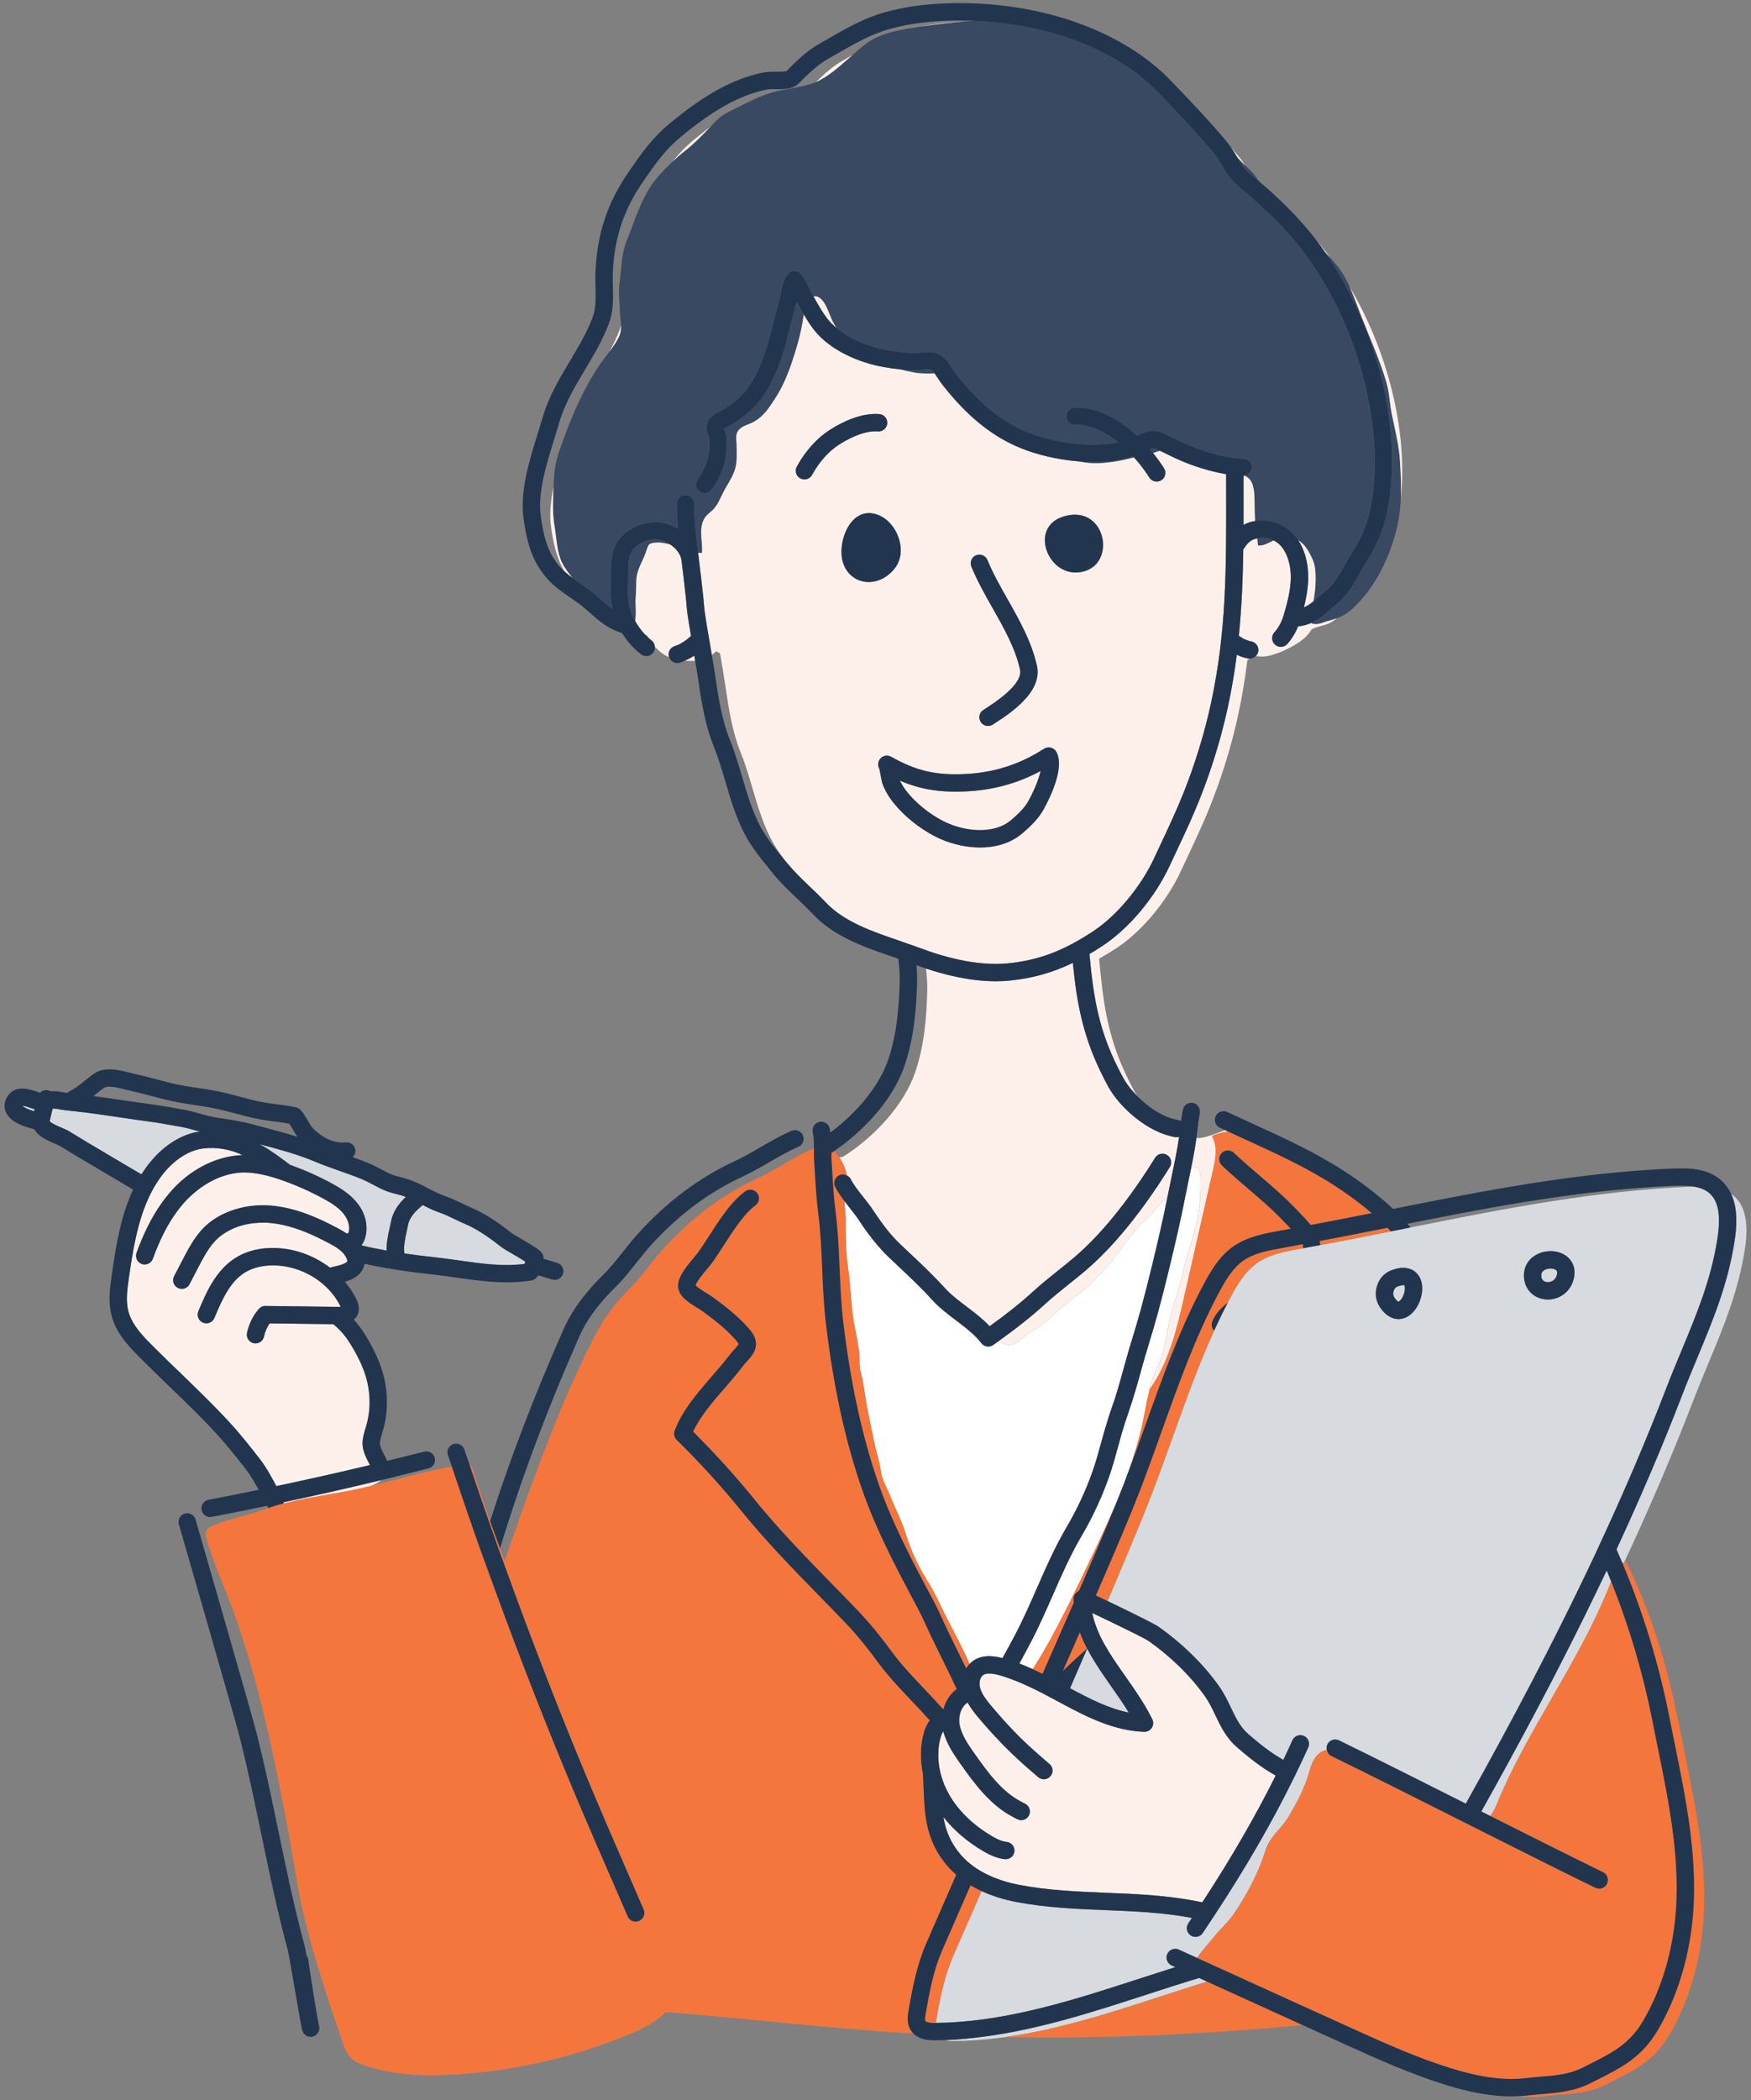 <?xml version="1.0" encoding="utf-8"?>
<!-- Generator: Adobe Illustrator 24.0.1, SVG Export Plug-In . SVG Version: 6.00 Build 0)  -->
<svg version="1.1" id="レイヤー_1" xmlns="http://www.w3.org/2000/svg" xmlns:xlink="http://www.w3.org/1999/xlink" x="0px"
	 y="0px" width="186px" height="223px" viewBox="0 0 186 223" style="enable-background:new 0 0 186 223;" xml:space="preserve">
<rect x="0" y="0" width="186" height="223" fill="#808080" stroke="none"/>
<style type="text/css">
	.st0{fill:#384961;}
	.st1{fill:#FFFFFF;}
	.st2{fill:#D7DBDF;}
	.st3{fill:#F4763D;}
	.st4{fill:#FDF0EB;}
	.st5{fill:#22354F;}
</style>
<g>
	<g>
		<path class="st0" d="M122.131,47.681c0.12,0.14,0.239,0.281,0.353,0.422c0.245-0.086,0.494-0.17,0.739-0.239l-0.284-0.138
			C122.64,47.584,122.426,47.582,122.131,47.681z"/>
		<path class="st0" d="M148.715,48.985c-0.109-1.745-0.531-3.31-0.874-5.022c-0.225-1.123-0.257-2.308-0.58-3.396
			c-0.728-2.455-1.767-4.714-2.697-7.09c-0.391-1.001-0.748-2.023-1.187-2.999c-0.297-0.66-0.625-1.302-1.054-1.888
			c-0.317-0.434-0.671-0.854-1.044-1.266c-0.172-0.191-0.357-0.375-0.537-0.562c5.56,7.968,8.242,18.666,6.704,27.17
			c-0.366,2.03-1.101,3.883-2.244,5.667c-0.244,0.381-0.475,0.795-0.709,1.214c-0.633,1.131-1.35,2.414-2.448,3.288
			c-0.254,0.203-0.489,0.415-0.72,0.622c-0.565,0.507-1.19,1.047-1.997,1.405c0.001,0.026-0.004,0.052-0.003,0.078
			c0.706,0.196,1.12-0.106,1.785-0.282c0.342-0.091,0.628-0.18,0.897-0.276c0.597-0.214,1.079-0.485,1.681-1.035
			c2.428-2.221,3.962-5.494,4.719-8.653c0.234-0.979,0.346-1.999,0.389-3.026C148.853,51.611,148.795,50.273,148.715,48.985z"/>
		<path class="st0" d="M67.159,58.481c-0.436,0.658-0.432,1.664-0.429,2.636c0.001,0.339,0.001,0.671-0.014,0.986
			c-0.067,1.401,0.103,2.513,0.519,3.401c0.069,0.147,0.154,0.288,0.234,0.431c0.152-0.761-0.003-1.794,0.056-2.471
			c0.053-0.606,0.047-1.208,0.069-1.818c0.043-1.16,0.6-1.864,0.99-2.939c0.309-0.853,0.207-1.026,1.13-1.089
			c0.518-0.036,1.015,0.073,1.51,0.213c-0.427-0.291-0.911-0.489-1.357-0.539C68.894,57.18,67.657,57.728,67.159,58.481z"/>
		<path class="st0" d="M98.861,39.235c-0.233-0.034-0.584,0.001-0.921,0.034c-0.331,0.032-0.661,0.061-0.959,0.054
			c-0.474-0.013-0.937-0.053-1.385-0.102c0.52,0.13,1.032,0.244,1.517,0.336c0.707,0.135,1.435,0.104,2.165,0.091
			C99.124,39.435,98.967,39.25,98.861,39.235z"/>
		<path class="st0" d="M132.64,18.312c0.051,0.043,0.103,0.087,0.154,0.13c0.279,0.235,0.559,0.473,0.841,0.715
			c-0.009-0.017-0.014-0.034-0.023-0.051c-0.319-0.592-0.858-1.083-1.35-1.551c-0.06-0.057-0.122-0.115-0.18-0.172
			c-0.234-0.227-0.447-0.47-0.669-0.706C131.792,17.321,132.124,17.877,132.64,18.312z"/>
		<path class="st0" d="M133.54,57.166c0.008,0.043,0.012,0.086,0.02,0.13c0.111,0.597-0.116,0.708,0.504,0.601
			c0.36-0.062,0.807-0.315,1.238-0.514c-0.377-0.188-0.828-0.298-1.379-0.272C133.78,57.117,133.662,57.143,133.54,57.166z"/>
		<path class="st0" d="M139.752,61.625c0,0.737-0.115,1.482-0.226,2.219c0.183-0.151,0.368-0.315,0.566-0.493
			c0.257-0.231,0.52-0.466,0.803-0.692c0.814-0.649,1.411-1.715,1.987-2.746c0.253-0.453,0.503-0.898,0.767-1.309
			c1.025-1.599,1.654-3.187,1.982-5c1.519-8.398-1.516-19.551-7.379-27.122c-1.924-2.485-4.028-4.429-6.8-6.759
			c-0.762-0.641-1.208-1.396-1.64-2.126c-0.276-0.467-0.537-0.909-0.877-1.317c-1.783-2.145-3.649-4.094-5.625-6.157l-0.238-0.25
			c-4.175-4.359-11.045-7.121-18.701-7.61c-0.26-0.017-0.519-0.038-0.782-0.049c-0.406,0.02-0.811,0.05-1.215,0.08
			c-1.462,0.11-2.91,0.277-4.316,0.493c-0.077,0.012-0.157,0.024-0.235,0.036c-1.873,0.284-4.001,0.582-5.576,1.643
			c-0.61,0.411-1.145,0.892-1.687,1.374c-0.14,0.125-0.28,0.249-0.423,0.373c-1.002,0.872-2.175,1.933-3.451,2.494
			c-0.211,0.093-0.424,0.175-0.641,0.237c-1.302,0.372-2.712,0.505-4.032,0.875c-1.316,0.369-2.484,1.019-3.713,1.609
			c-0.74,0.355-1.566,0.738-2.151,1.33c-0.23,0.233-0.449,0.461-0.669,0.689c-0.898,0.93-1.753,1.821-2.821,2.654
			c-0.412,0.321-0.826,0.69-1.232,1.073c-0.613,0.579-1.203,1.198-1.705,1.796c-1.516,1.807-2.319,4.506-3.18,6.679
			c-0.558,1.408-0.525,2.953-0.736,4.454c-0.127,0.9,0.015,1.919,0.037,2.844c0.013,0.542,0.109,1.067,0.122,1.585
			c0.011,0.437-0.036,0.869-0.252,1.301c-0.256,0.512-0.595,0.992-0.949,1.465c-0.458,0.613-0.945,1.213-1.341,1.841
			c-1.848,2.929-2.978,5.745-4.089,8.992c-0.427,1.247-0.482,2.332-0.534,3.57c-0.009,0.207-0.017,0.408-0.027,0.625
			c-0.054,1.16-0.063,2.399,0.13,3.521c0.213,1.24,0.235,2.669,0.761,3.82c0.283,0.62,0.721,1.167,1.156,1.699
			c0.267,0.195,0.543,0.389,0.828,0.585c0.54,0.371,1.097,0.754,1.608,1.189c0.241,0.206,0.465,0.403,0.679,0.592
			c0.407,0.36,0.759,0.669,1.119,0.934c-0.16-0.794-0.228-1.666-0.181-2.651c0.014-0.285,0.012-0.584,0.011-0.891
			c-0.004-1.189-0.009-2.536,0.735-3.66c0.879-1.328,2.799-2.185,4.451-2.005c0.654,0.073,1.337,0.317,1.958,0.691
			c-0.091-0.998-0.147-1.91-0.139-2.675c0.005-0.506,0.417-0.913,0.922-0.913c0.003,0,0.006,0,0.01,0
			c0.509,0.005,0.917,0.422,0.912,0.932c-0.014,1.32,0.185,3.179,0.425,5.202c0.137,0.009,0.277,0.011,0.421,0.003
			c0.073-1.123-0.353-2.455,0.17-3.502c0.252-0.505,0.552-0.653,0.935-1.019c0.572-0.545,0.808-1.251,1.164-1.931
			c0.61-1.166,1.268-1.922,1.388-3.249c0.049-0.537,0.017-1.081,0.017-1.622c0-0.652-0.199-1.25,0.247-1.747
			c0.392-0.436,1.119-0.571,1.614-0.858c1.055-0.614,1.565-1.448,2.215-2.438c1.081-1.648,1.691-3.46,2.267-5.36
			c0.251-0.829,0.481-1.759,0.63-2.609c0.038-0.219,0.087-0.575,0.163-0.964c-0.195-0.332-0.388-0.664-0.572-0.993l-0.069-0.124
			c-0.043-0.078-0.086-0.158-0.129-0.239c-0.031,0.142-0.062,0.273-0.094,0.387c-0.2,0.708-0.378,1.417-0.557,2.125
			c-0.627,2.49-1.276,5.065-2.819,7.388c-0.743,1.118-1.774,2.084-3.243,3.042c-0.184,0.12-0.395,0.224-0.606,0.326
			c-0.112,0.054-0.264,0.126-0.366,0.188c0.021,0.071,0.045,0.15,0.063,0.208c0.065,0.208,0.132,0.422,0.152,0.638
			c0.052,0.57,0.044,1.281-0.021,1.903c-0.126,1.216-0.705,2.619-1.547,3.753c-0.181,0.244-0.459,0.373-0.741,0.373
			c-0.191,0-0.384-0.06-0.549-0.182c-0.409-0.304-0.494-0.881-0.19-1.29c0.634-0.854,1.103-1.97,1.194-2.844
			c0.053-0.51,0.06-1.087,0.018-1.544c-0.011-0.063-0.044-0.157-0.075-0.256c-0.124-0.395-0.263-0.841-0.127-1.293
			c0.226-0.755,0.9-1.08,1.393-1.316c0.138-0.066,0.277-0.13,0.397-0.208c1.251-0.816,2.114-1.616,2.714-2.518
			c1.368-2.059,1.95-4.37,2.566-6.817c0.183-0.725,0.366-1.452,0.571-2.176c0.049-0.174,0.093-0.398,0.141-0.638
			c0.158-0.784,0.337-1.672,0.803-2.211c0.182-0.211,0.457-0.333,0.73-0.319c0.28,0.01,0.54,0.146,0.707,0.37
			c0.345,0.462,0.603,0.997,0.853,1.514c0.124,0.256,0.245,0.508,0.373,0.737l0.052,0.092c0.16-0.039,0.339-0.021,0.548,0.089
			c0.842,0.444,1.178,2.093,1.649,2.861c0.082,0.135,0.162,0.262,0.243,0.392c1.551,1.296,3.74,2.068,5.378,2.348
			c0.829,0.142,1.812,0.29,2.805,0.317c0.234,0.009,0.478-0.021,0.729-0.046c0.445-0.044,0.907-0.09,1.363-0.024
			c1.016,0.146,1.57,1.005,2.016,1.696c0.121,0.188,0.241,0.377,0.369,0.542c2.437,3.129,4.868,5.113,7.652,6.244
			c2.621,1.065,6.587,1.698,9.605,1.069c-1.383-1.104-2.92-1.849-4.413-1.849c-0.048,0-0.096,0-0.145,0.002c-0.01,0-0.02,0-0.03,0
			c-0.495,0-0.904-0.394-0.921-0.893c-0.017-0.509,0.383-0.935,0.893-0.952c0.067-0.002,0.137-0.003,0.205-0.003
			c2.351,0,4.593,1.298,6.416,2.993c0.802-0.395,1.715-0.796,2.968-0.194l0.702,0.342c0.926,0.453,1.801,0.881,2.755,1.221
			c1.895,0.676,3.442,1.017,4.871,1.073c0.509,0.02,0.905,0.449,0.886,0.958c-0.017,0.425-0.331,0.747-0.722,0.843
			c0.259,0.151,0.486,0.328,0.635,0.555c0.387,0.585,0.396,1.641,0.4,2.344c0.004,0.65,0.017,1.286,0.057,1.919
			c0.165-0.025,0.335-0.042,0.513-0.05c1.724-0.064,3.157,0.706,4.067,2.092c0.656,0.385,1.122,1.11,1.543,2.079
			C139.746,60.128,139.752,60.878,139.752,61.625z"/>
		<path class="st0" d="M120.243,48.492c-1.698,0.549-3.685,0.656-5.639,0.5c1.424,0.32,2.709,0.217,4.243-0.054
			c0.542-0.096,1.08-0.235,1.617-0.367c-0.037-0.041-0.075-0.081-0.112-0.121C120.313,48.463,120.282,48.479,120.243,48.492z"/>
	</g>
	<g>
		<path class="st1" d="M126.527,124.037c-0.071,0.345-0.142,0.689-0.213,1.03c-0.134,0.635-0.267,1.27-0.391,1.907
			c-0.516,2.657-1.145,5.325-1.746,7.813c-0.799,3.299-1.469,5.768-2.171,8.005c-0.307,0.976-0.58,1.967-0.854,2.959
			c-0.366,1.323-0.755,2.681-1.21,4.012c-0.062,0.18-0.112,0.364-0.177,0.542c-0.387,1.065-0.694,2.193-0.992,3.283
			c-0.281,1.031-0.572,2.097-0.936,3.14c-0.761,2.184-1.766,4.357-2.905,6.286c-1.193,2.021-2.161,4.224-3.097,6.355
			c-0.739,1.685-1.505,3.427-2.387,5.099c-0.36,0.683-0.749,1.415-1.162,2.164c0.478,0.181,0.946,0.386,1.411,0.598
			c0.421-0.66,0.84-1.322,1.23-2.002c1.868-3.253,3.467-6.651,5.086-10.032c0.961-2.007,1.909-4.041,2.766-6.111
			c0.374-0.928,0.734-1.873,1.089-2.821c0.577-1.619,1.079-3.263,1.455-4.941c0.274-1.225,0.48-2.556,0.8-3.827
			c0.212-0.843,0.474-1.661,0.843-2.403c0.925-1.858,0.956-4.061,1.552-6.037c0.439-1.457,0.916-2.755,1.221-4.22
			c0.448-2.152,1.338-4.164,1.621-6.337c0.153-1.176,0.186-2.431,0.146-3.647C127.479,123.995,127.051,123.796,126.527,124.037z"/>
		<path class="st1" d="M113.345,162.076c1.079-1.826,2.03-3.885,2.751-5.956c0.343-0.982,0.625-2.018,0.898-3.018
			c0.206-0.753,0.428-1.521,0.667-2.288c0.119-0.38,0.233-0.762,0.37-1.138c0.519-1.431,0.938-2.948,1.343-4.416
			c0.28-1.013,0.56-2.023,0.872-3.021c0.689-2.196,1.349-4.629,2.138-7.886c0.563-2.328,1.147-4.815,1.639-7.29
			c-0.025,0.027-0.043,0.059-0.069,0.085c-0.91,0.923-1.766,1.948-2.731,2.845c-1.045,0.971-1.789,2.221-2.681,3.331
			c-0.957,1.191-1.951,2.377-3.115,3.373c-1.156,0.988-2.369,1.768-3.457,2.857c-1.054,1.054-2.392,1.753-3.557,2.684
			c-0.886,0.708-1.442,0.76-2.321,0.15c-0.198,0.141-0.381,0.277-0.587,0.422c-0.161,0.113-0.346,0.167-0.528,0.167
			c-0.276,0-0.549-0.123-0.729-0.357c-0.719-0.927-1.672-1.647-2.681-2.411c-0.883-0.668-1.796-1.358-2.58-2.221
			c-1.163-1.281-2.387-2.432-3.682-3.65l-0.95-0.896c-0.422-0.402-0.83-0.85-1.239-1.335c-0.611-0.724-1.224-1.549-1.891-2.566
			c-0.284-0.433-0.62-0.854-0.976-1.302c-0.177-0.222-0.352-0.455-0.527-0.684c-0.023,0.591,0.102,1.308,0.102,1.783
			c0,0.158,0,0.315,0,0.471c0.002,1.687,0.026,3.316,0.278,4.995c0.313,2.091,0.273,4.176,0.724,6.271
			c0.156,0.726,0.275,1.469,0.399,2.203c0.139,0.821-0.015,1.644,0.206,2.452c0.197,0.719,0.301,1.382,0.414,2.137
			c0.271,1.804,0.687,3.703,1.074,5.511c0.206,0.962,0.523,1.877,0.651,2.846c0.124,0.935,0.577,1.583,0.918,2.452
			c0.551,1.405,1.296,2.787,1.729,4.206c0.541,1.776,1.386,3.532,2.37,5.102c0.834,1.332,1.377,2.661,2.098,4.052
			c0.802,1.547,1.614,3.038,2.301,4.657c0.129-0.136,0.271-0.265,0.437-0.375c1.013-0.674,2.228-0.476,3.07-0.258
			c0.472-0.846,0.921-1.681,1.326-2.448c0.851-1.613,1.603-3.324,2.329-4.979C111.105,166.446,112.095,164.191,113.345,162.076z"/>
	</g>
	<g>
		<path class="st2" d="M2.372,117.423c0.166,0.152,0.606,0.377,1.256,0.568c0.015-0.061,0.034-0.14,0.051-0.207
			c-0.096-0.032-0.193-0.061-0.287-0.094C3.103,117.589,2.591,117.397,2.372,117.423z"/>
		<path class="st2" d="M53.325,132.461c-1.085-0.854-2.513-1.911-3.926-2.504c-0.363-0.152-0.734-0.331-1.109-0.511
			c-0.53-0.255-1.079-0.519-1.586-0.691c-0.641-0.219-1.228-0.511-1.798-0.804c-0.753,0.624-1.4,1.272-1.557,2.095
			c-0.045,0.236-0.1,0.48-0.155,0.729c-0.178,0.802-0.344,1.619-0.236,2.317c1.181,0.17,2.335,0.308,3.406,0.426
			c0.847,0.094,1.678,0.213,2.502,0.33c2.324,0.332,4.526,0.644,6.853,0.356c0.028-0.082,0.053-0.168,0.076-0.251
			c-0.422-0.271-1.113-0.675-1.499-0.899C53.664,132.686,53.449,132.559,53.325,132.461z"/>
		<path class="st2" d="M42.962,127.032c-0.279-0.102-0.563-0.173-0.846-0.246c-0.463-0.119-0.942-0.242-1.441-0.472
			c-0.352-0.161-0.694-0.341-1.036-0.521c-0.43-0.226-0.835-0.438-1.252-0.609c-0.763-0.313-1.528-0.582-2.294-0.852
			c-0.862-0.304-1.753-0.617-2.642-0.992c-1.852-0.783-3.857-1.313-5.797-1.827c-0.029-0.008-0.058-0.015-0.087-0.023
			c0.356,0.194,0.71,0.395,1.049,0.616c0.47,0.306,0.922,0.637,1.375,0.968l0.695,0.511c0.028,0.021,0.043,0.052,0.068,0.075
			c1.531,0.547,3.032,1.202,4.458,1.98c1.043,0.567,2.114,1.236,2.871,2.272c0.921,1.261,1.113,2.854,0.489,4.06
			c-0.051,0.098-0.12,0.183-0.2,0.256c0.035,0.008,0.068,0.014,0.103,0.023c0.858,0.212,1.725,0.383,2.59,0.537
			c-0.021-0.831,0.16-1.652,0.329-2.41c0.051-0.231,0.102-0.458,0.144-0.678c0.208-1.084,0.841-1.913,1.565-2.606
			C43.055,127.074,43.009,127.049,42.962,127.032z"/>
		<path class="st2" d="M19.247,119.655l-0.908-0.161c-0.817-0.147-1.626-0.294-2.46-0.403c-1.052-0.138-2.104-0.294-3.157-0.45
			c-1.615-0.24-3.285-0.489-4.918-0.66c-0.635-0.066-1.211-0.131-1.824-0.254c-0.055-0.007-0.155-0.006-0.264-0.008
			c-0.041-0.001-0.081-0.001-0.121-0.002c-0.193,0.767-0.281,1.151-0.32,1.343c0.187,0.221,0.895,0.521,1.216,0.658
			c0.338,0.144,0.657,0.279,0.924,0.444c1.265,0.783,2.544,1.546,3.83,2.298c0.677,0.396,1.345,0.794,2.013,1.191
			c0.586,0.349,1.178,0.695,1.769,1.042c0.393-0.622,0.834-1.219,1.344-1.776c1.283-1.401,2.789-2.332,4.356-2.69
			c0.165-0.038,0.35-0.044,0.523-0.07c-0.142-0.039-0.289-0.076-0.429-0.116C20.279,119.89,19.768,119.746,19.247,119.655z"/>
		<path class="st2" d="M164.283,136.127c0.354,0.052,0.826-0.099,1.026-0.563c0,0,0,0,0.001,0c0.014-0.033,0.026-0.067,0.038-0.103
			c0.143-0.442-0.002-0.564-0.05-0.604c-0.125-0.104-0.345-0.168-0.589-0.168c-0.203,0-0.423,0.045-0.617,0.147
			c-0.369,0.196-0.39,0.473-0.367,0.691C163.761,135.874,163.949,136.076,164.283,136.127z"/>
		<path class="st2" d="M165.596,177.019c-0.299,0.581-0.591,1.157-0.897,1.745c-0.505,0.972-1.025,1.959-1.551,2.952
			c-1.804,3.407-3.732,6.942-5.795,10.626c0.318,0.16,0.635,0.32,0.954,0.48c0.28-0.363,0.503-0.811,0.674-1.225
			c1.219-2.953,2.724-5.773,4.298-8.559c0.521-0.922,1.047-1.84,1.576-2.758c0.305-0.53,0.61-1.061,0.914-1.592
			c2.001-3.497,3.933-7.023,5.379-10.773c-0.157-0.39-0.312-0.781-0.475-1.169C169.105,170.058,167.417,173.474,165.596,177.019z"/>
		<path class="st2" d="M184.173,126.977c-0.088-0.076-0.185-0.136-0.278-0.201c0.747,1.611,0.586,3.578,0.354,5.07
			c-0.708,4.534-2.279,8.31-3.942,12.307c-0.539,1.294-1.084,2.604-1.605,3.958c-2.057,5.346-4.357,10.731-6.985,16.399
			c0.216,0.488,0.428,0.977,0.635,1.469c0.055-0.03,0.111-0.056,0.171-0.077c2.627-5.625,5.089-11.328,7.319-17.122
			c2.097-5.449,4.576-10.177,5.498-16.077C185.652,130.69,185.716,128.309,184.173,126.977z"/>
		<path class="st2" d="M121.652,211.832c-5.576,1.813-11.31,3.657-17.197,4.423c-1.321,0.172-2.648,0.308-3.985,0.356
			c-0.042,0.001-0.085,0.001-0.127,0.003c0.318,0.083,0.671,0.102,0.997,0.099c0.367-0.003,0.732-0.011,1.097-0.024
			c1.452-0.053,2.892-0.19,4.323-0.388c7.287-1.011,14.332-3.695,21.471-5.897c-0.284-0.13-0.569-0.258-0.852-0.388
			C125.465,210.594,123.527,211.223,121.652,211.832z"/>
		<path class="st2" d="M119.9,181.838c-0.574-0.941-1.223-1.865-1.858-2.77c-0.55-0.784-1.101-1.577-1.616-2.388
			c-0.337-0.531-0.654-1.073-0.943-1.625c-0.605,1.401-1.209,2.802-1.818,4.202c0.002,0.001,0.004,0.002,0.006,0.003
			C115.754,180.38,117.768,181.41,119.9,181.838z"/>
		<path class="st2" d="M149.063,136.459c-0.111,0-0.319,0.027-0.658,0.165c-0.162,0.065-0.3,0.234-0.368,0.451
			c-0.074,0.236-0.054,0.487,0.054,0.655c0.248,0.386,0.431,0.479,0.466,0.482c0.15-0.016,0.581-0.524,0.665-1.232
			c0.039-0.329-0.033-0.488-0.053-0.511C149.168,136.469,149.169,136.458,149.063,136.459z"/>
		<path class="st2" d="M164.358,175.391c0.296-0.579,0.588-1.155,0.877-1.728c1.508-2.99,2.927-5.895,4.252-8.72
			c0.122-0.26,0.233-0.51,0.353-0.769c0.004-0.01,0.009-0.018,0.013-0.028c2.693-5.785,5.035-11.262,7.127-16.698
			c0.527-1.37,1.078-2.695,1.623-4.005c1.619-3.892,3.149-7.567,3.823-11.883c0.39-2.494,0.117-4.047-0.855-4.886
			c-0.447-0.385-1.022-0.585-1.657-0.685c-0.084,0.003-0.169,0.005-0.252,0.008c-10.188,0.422-19.982,2.361-29.83,4.333
			c-0.076,0.015-0.153,0.031-0.229,0.046c-0.617,0.124-1.235,0.247-1.853,0.37c-2.493,0.498-4.992,0.99-7.503,1.455
			c-0.618,0.114-1.237,0.227-1.856,0.338c-0.116,0.021-0.232,0.043-0.348,0.063c-1.581,0.28-3.219,0.587-4.529,1.516
			c-1.285,0.912-2.112,2.323-2.854,3.713c-0.086,0.161-0.161,0.33-0.246,0.492c-0.508,0.974-0.987,1.966-1.444,2.97
			c-2.874,6.312-4.88,13.135-7.492,19.541c-1.249,3.065-2.533,6.115-3.829,9.16c0.375,0.18,0.802,0.386,1.29,0.622
			c0.271,0.131,0.586,0.284,0.913,0.443c0.568,0.277,1.173,0.576,1.718,0.852c0.699,0.354,1.285,0.663,1.483,0.803
			c2.583,1.822,4.815,4.017,6.459,6.347c0.529,0.751,0.897,1.523,1.253,2.27c0.501,1.05,0.974,2.041,1.84,2.792
			c1.832,1.588,2.828,2.232,3.719,2.74c0.332-0.696,0.658-1.391,0.969-2.084c0.208-0.462,0.752-0.674,1.22-0.462
			c0.464,0.209,0.671,0.755,0.462,1.22c-0.453,1.006-0.935,2.017-1.43,3.031c-0.004,0.008-0.004,0.018-0.008,0.026
			c-0.004,0.007-0.01,0.011-0.013,0.018c-2.35,4.805-5.188,9.716-8.598,14.884c-0.01,0.017-0.021,0.033-0.033,0.049
			c-0.375,0.567-0.745,1.133-1.134,1.706c-0.179,0.263-0.469,0.404-0.765,0.404c-0.178,0-0.357-0.051-0.517-0.158
			c-0.421-0.286-0.531-0.859-0.246-1.281c0.131-0.194,0.253-0.383,0.383-0.576c-3.081-0.582-6.162-0.704-9.154-0.824
			c-3.088-0.123-6.282-0.251-9.526-0.87c-1.362-0.261-2.582-0.652-3.67-1.157c-1.01,2.314-2.021,4.628-3.031,6.941
			c-0.947,2.168-1.41,4.605-1.812,6.931c-0.007,0.041-0.012,0.083-0.018,0.125c0.335-0.003,0.67-0.01,1.003-0.022
			c7.035-0.255,13.971-2.51,20.678-4.689c1.238-0.403,2.504-0.809,3.774-1.209c-0.133-0.061-0.267-0.121-0.4-0.182
			c-0.464-0.212-0.667-0.759-0.454-1.222c0.211-0.462,0.759-0.668,1.222-0.454c0.644,0.295,1.29,0.585,1.934,0.879
			c0.529-0.801,1.455-1.785,1.771-2.197c0.656-0.857,1.483-1.539,2.084-2.407c1.358-1.963,2.664-4.398,3.366-6.68
			c0.529-1.719,1.649-2.271,2.512-3.734c0.891-1.511,1.747-3.088,2.199-4.793c0.342-1.289,0.92-2.116,1.854-2.265
			c-0.042-0.195-0.036-0.403,0.058-0.596c0.225-0.457,0.773-0.648,1.233-0.425c3.726,1.815,8.653,4.293,13.471,6.72
			c2.57-4.592,4.93-8.948,7.103-13.116C163.337,177.383,163.852,176.383,164.358,175.391z M163.226,133.209
			c1.054-0.561,2.423-0.464,3.256,0.234c0.729,0.61,0.954,1.554,0.62,2.589c-0.031,0.094-0.063,0.181-0.101,0.265
			c-0.447,1.034-1.467,1.686-2.57,1.686c-0.142,0-0.284-0.011-0.428-0.032c-1.16-0.178-1.989-1.053-2.112-2.23
			C161.78,134.652,162.279,133.713,163.226,133.209z M151.053,137.195C151.053,137.195,151.053,137.195,151.053,137.195
			c-0.141,1.192-0.9,2.542-2.081,2.814c-0.118,0.027-0.26,0.048-0.42,0.048c-0.553,0-1.317-0.247-2.013-1.329
			c-0.409-0.636-0.505-1.441-0.261-2.21c0.235-0.745,0.757-1.329,1.432-1.604c1.324-0.538,2.134-0.248,2.578,0.09
			C150.884,135.459,151.163,136.257,151.053,137.195z"/>
	</g>
	<g>
		<path class="st3" d="M112.892,177.437c0.839-0.831,1.714-1.619,2.591-2.383c-0.297-0.567-0.561-1.147-0.781-1.743
			c-0.101,0.229-0.204,0.467-0.305,0.696C113.897,175.142,113.394,176.292,112.892,177.437z"/>
		<path class="st3" d="M140.248,132.202c2.511-0.465,5.01-0.957,7.503-1.455c-0.12-0.13-0.241-0.259-0.365-0.386
			c-2.367,0.474-4.784,0.947-7.213,1.41C140.212,131.914,140.234,132.058,140.248,132.202z"/>
		<path class="st3" d="M88.33,123.203l0.083,1.312c0.083,1.36,0.168,2.768,0.341,4.104c0.261,2.024,0.349,4.083,0.434,6.075
			c0.078,1.841,0.159,3.744,0.378,5.591c0.786,6.62,2.027,12.304,3.795,17.375c1.104,3.165,2.613,6.23,4.08,9.072
			c0.279,0.541,0.568,1.078,0.857,1.615c0.586,1.089,1.191,2.216,1.716,3.378c0.575,1.277,1.208,2.558,1.82,3.796
			c0.269,0.546,0.538,1.091,0.803,1.638c0.099-0.167,0.212-0.326,0.35-0.471c-0.687-1.619-1.498-3.11-2.301-4.657
			c-0.721-1.39-1.263-2.72-2.098-4.052c-0.984-1.57-1.829-3.326-2.37-5.102c-0.433-1.419-1.178-2.801-1.729-4.206
			c-0.341-0.869-0.794-1.517-0.918-2.452c-0.128-0.968-0.445-1.884-0.651-2.846c-0.387-1.808-0.804-3.707-1.074-5.511
			c-0.113-0.755-0.217-1.418-0.414-2.137c-0.221-0.808-0.067-1.631-0.206-2.452c-0.124-0.733-0.243-1.477-0.399-2.203
			c-0.451-2.095-0.411-4.18-0.724-6.271c-0.251-1.679-0.276-3.307-0.278-4.995c0-0.156,0-0.313,0-0.471
			c0-0.475-0.125-1.192-0.102-1.783c-0.364-0.477-0.716-0.968-0.995-1.51c-0.233-0.453-0.054-1.009,0.399-1.242
			c0.282-0.145,0.595-0.115,0.853,0.024c-0.125-0.619-0.403-1.348-0.82-1.944c-0.17-0.243-0.366-0.46-0.582-0.642
			c-0.087,0.059-0.177,0.125-0.263,0.181c0,0.037,0.002,0.074,0.002,0.111C88.318,122.755,88.315,122.98,88.33,123.203z"/>
		<path class="st3" d="M106.759,216.301c10.553,0.193,21.115-0.297,31.639-1.273c-3.392-1.536-6.781-3.077-10.168-4.624
			C121.091,212.606,114.046,215.29,106.759,216.301z"/>
		<path class="st3" d="M127.846,136.398c0.787-1.473,1.678-2.998,3.134-4.031c1.51-1.07,3.391-1.403,4.901-1.672
			c0.411-0.073,0.823-0.156,1.235-0.23c-0.095-0.101-0.189-0.201-0.294-0.309c-0.123-0.126-0.234-0.239-0.327-0.338
			c-1.209-1.294-2.574-2.463-3.894-3.593c-0.928-0.794-1.887-1.614-2.801-2.484c-0.369-0.352-0.384-0.935-0.032-1.304
			c0.353-0.37,0.934-0.383,1.304-0.032c0.879,0.837,1.819,1.642,2.729,2.42c1.358,1.162,2.763,2.365,4.042,3.733l0.297,0.307
			c0.327,0.334,0.725,0.748,1.091,1.205c2.183-0.412,4.348-0.831,6.491-1.259c-1.337-1.141-2.732-2.133-3.89-2.886
			c-2.999-1.95-6.283-3.45-9.461-4.9c-0.653-0.298-1.305-0.601-1.958-0.904c-0.867,0.181-1.745,0.426-1.677,0.541
			c0.628,1.049,0.376,2.38,0.105,3.571c-1.026,4.507-2.052,9.014-3.078,13.521c-0.775,3.404-1.619,6.916-3.638,9.741
			c-0.32,1.271-0.525,2.602-0.8,3.827c-0.375,1.678-0.878,3.322-1.455,4.941c0.62-1.652,1.225-3.312,1.809-4.947
			C123.47,146.306,125.323,141.125,127.846,136.398z"/>
		<path class="st3" d="M96.51,213.509c0.413-2.387,0.897-4.904,1.877-7.145l3.19-7.305c-0.342-0.303-0.667-0.618-0.959-0.961
			c-2.284-2.69-2.391-5.368-2.503-8.204c-0.02-0.511-0.042-1.037-0.075-1.579c-0.3-1.464-0.282-2.948,0.094-4.321
			c0.144-0.525,0.362-0.971,0.635-1.324c-0.604-0.681-1.239-1.351-1.894-2.04c-1.235-1.3-2.513-2.643-3.615-4.139
			c-0.917-1.244-2.042-2.712-3.438-4.17c-0.904-0.942-1.817-1.878-2.73-2.813c-2.814-2.881-5.725-5.86-8.319-9.062
			c-2.114-2.608-4.43-5.151-6.882-7.559c-0.261-0.256-0.346-0.642-0.217-0.983c0.808-2.146,2.4-3.981,3.939-5.757
			c0.635-0.731,1.234-1.423,1.761-2.115c0.213-0.279,0.428-0.52,0.624-0.737c0.185-0.206,0.438-0.486,0.469-0.596
			c-0.005,0-0.042-0.122-0.267-0.379c-0.998-1.138-2.143-2.059-3.556-3.093c-0.156-0.114-0.359-0.237-0.575-0.369
			c-0.914-0.559-2.05-1.254-2.034-2.363c0.013-0.896,0.733-1.829,1.672-2.956c0.18-0.216,0.34-0.406,0.448-0.554
			c0.396-0.544,0.799-1.172,1.217-1.822c1.079-1.677,2.301-3.577,3.786-4.665c0.411-0.301,0.988-0.212,1.289,0.199
			c0.301,0.41,0.212,0.987-0.199,1.289c-1.208,0.885-2.333,2.633-3.324,4.175c-0.439,0.682-0.863,1.34-1.278,1.91
			c-0.126,0.173-0.312,0.396-0.522,0.648c-0.34,0.408-1.112,1.333-1.231,1.745c0.178,0.232,0.819,0.625,1.139,0.82
			c0.264,0.162,0.511,0.314,0.702,0.454c1.51,1.105,2.743,2.101,3.852,3.364c1.415,1.611,0.433,2.702-0.216,3.425
			c-0.166,0.184-0.348,0.386-0.528,0.621c-0.563,0.739-1.209,1.485-1.835,2.207c-1.291,1.488-2.622,3.022-3.378,4.655
			c2.337,2.325,4.548,4.77,6.578,7.272c2.541,3.135,5.421,6.084,8.206,8.936c0.918,0.939,1.835,1.879,2.743,2.826
			c1.47,1.533,2.64,3.06,3.591,4.352c1.034,1.402,2.271,2.703,3.468,3.961c0.666,0.7,1.342,1.415,1.995,2.155
			c0.225-0.864,0.703-1.655,1.424-2.169c-0.471-1.01-0.959-2.01-1.452-3.008c-0.619-1.253-1.26-2.549-1.849-3.855
			c-0.497-1.103-1.088-2.2-1.659-3.263c-0.293-0.546-0.587-1.092-0.871-1.643c-1.498-2.901-3.041-6.037-4.182-9.311
			c-1.813-5.199-3.083-11.011-3.885-17.766c-0.227-1.915-0.31-3.854-0.39-5.729c-0.083-1.953-0.169-3.972-0.42-5.917
			c-0.181-1.398-0.268-2.837-0.353-4.229l-0.082-1.298c-0.028-0.414-0.027-0.83-0.025-1.245c0-0.058-0.002-0.112-0.002-0.17
			c0,0,0,0,0,0c-0.007,0.003-0.013,0.004-0.02,0.007c-0.001,0-0.002,0-0.003,0.001c0,0,0,0,0,0c-0.87,0.38-1.685,0.829-2.491,1.289
			c-1.172,0.668-2.322,1.363-3.562,1.939c-3.751,1.743-7.069,4.316-9.848,7.366c-1.348,1.48-2.467,3.184-3.87,4.557
			c-1.502,1.469-2.653,3.133-3.61,5.006c-3.396,6.652-6.007,13.873-8.513,20.938c-0.321,0.905-0.619,1.818-0.929,2.727
			c-0.169-0.444-0.335-0.889-0.501-1.334c-0.358-0.961-0.709-1.925-1.052-2.892c-0.649-1.83-1.272-3.669-1.852-5.523
			c-0.057-0.183-0.13-0.386-0.301-0.473c-0.012-0.006-0.026-0.004-0.039-0.009c0.694,2.075,1.402,4.149,2.127,6.221
			c0.343,0.981,0.688,1.96,1.038,2.939c0.16,0.448,0.328,0.893,0.489,1.34c3.007,8.35,6.232,16.647,9.675,24.776
			c1.154,2.726,2.266,5.279,3.399,7.885c0.581,1.335,1.167,2.683,1.768,4.073c0.202,0.468-0.013,1.011-0.481,1.213
			c-0.119,0.052-0.243,0.076-0.365,0.076c-0.357,0-0.696-0.209-0.847-0.557c-0.6-1.391-1.186-2.736-1.766-4.069
			c-1.136-2.611-2.25-5.171-3.406-7.902c-3.158-7.455-6.125-15.054-8.921-22.702c-0.141-0.385-0.281-0.769-0.421-1.154
			c-0.354-0.976-0.719-1.948-1.067-2.925c-1.065-2.996-2.096-5.998-3.097-9.002c-2.881,0.51-5.704,1.348-8.561,2.037
			c-1.033,0.249-2.069,0.48-3.115,0.665c-2.073,0.367-4.169,0.667-6.205,1.216c-0.084,0.023-0.167,0.045-0.25,0.069
			c-0.237,0.067-0.477,0.12-0.712,0.195c-0.21,0.067-0.411,0.14-0.617,0.21c-0.865,0.296-1.707,0.606-2.609,0.831
			c-1.092,0.272-2.17,0.601-3.218,1.012c-0.333,0.131-0.697,0.303-0.821,0.638c-0.094,0.252-0.026,0.532,0.047,0.791
			c0.581,2.06,1.443,4.027,2.218,6.021c2.971,7.639,4.685,15.685,6.218,23.713c0.454,2.379,0.828,4.743,1.25,7.095
			c1.025,5.716,2.888,11.044,4.731,16.534c0.204,0.607,0.42,1.234,0.861,1.698c0.432,0.453,1.035,0.7,1.629,0.899
			c3.1,1.04,6.441,1.124,9.704,0.917c6.418-0.407,12.765-1.91,18.685-4.424c1.253-0.532,2.569-1.244,3.514-2.197
			c8.6,0.691,17.199,1.722,25.807,2.257c0.164,0.01,0.328,0.016,0.492,0.026c-0.106-0.104-0.206-0.221-0.292-0.359
			C96.283,214.831,96.431,213.971,96.51,213.509z"/>
		<path class="st3" d="M112.71,173.263c0.457-1.038,0.907-2.06,1.354-3.078c-0.005-0.131-0.027-0.256-0.027-0.388
			c0-0.344,0.192-0.66,0.498-0.819c0.025-0.013,0.049-0.025,0.072-0.036c1.371-3.136,2.704-6.231,4.018-9.452
			c0.054-0.132,0.103-0.271,0.156-0.404c-0.856,2.07-1.804,4.104-2.766,6.111c-1.619,3.381-3.218,6.779-5.086,10.032
			c-0.39,0.68-0.81,1.341-1.23,2.002c0.354,0.161,0.702,0.33,1.049,0.503C111.403,176.233,112.058,174.742,112.71,173.263z"/>
		<path class="st3" d="M130.414,138.325c0.085-0.162,0.16-0.331,0.246-0.492c0.742-1.39,1.569-2.801,2.854-3.713
			c1.31-0.929,2.947-1.236,4.529-1.516c0.116-0.021,0.232-0.043,0.348-0.063c0.007-0.016,0.023-0.034,0.029-0.05
			c0.036-0.092,0.016-0.222-0.05-0.383c-0.723,0.134-1.444,0.276-2.167,0.404c-1.399,0.248-2.984,0.529-4.156,1.359
			c-1.129,0.802-1.891,2.117-2.574,3.396c-2.46,4.606-4.288,9.723-6.057,14.67c-0.975,2.725-1.982,5.543-3.085,8.247
			c-1.273,3.124-2.598,6.191-3.922,9.225c0.335,0.155,0.737,0.346,1.24,0.587c1.296-3.045,2.579-6.096,3.829-9.16
			c2.612-6.407,4.618-13.229,7.492-19.541c-0.234-0.247-0.322-0.612-0.2-0.949C129.064,139.535,129.694,138.882,130.414,138.325z"/>
		<path class="st3" d="M100.077,207.103c-0.896,2.054-1.339,4.351-1.749,6.72c-0.028,0.17-0.106,0.622-0.018,0.763
			c0.032,0.052,0.244,0.228,1.022,0.206c0.023,0,0.046-0.001,0.069-0.002c0.007-0.041,0.011-0.084,0.018-0.125
			c0.402-2.327,0.865-4.763,1.812-6.931c1.01-2.314,2.021-4.628,3.031-6.941c-0.407-0.189-0.794-0.393-1.162-0.615L100.077,207.103z
			"/>
		<path class="st3" d="M178.443,183.576c-1.186-6.055-2.927-12.225-5.717-17.73c-0.073,0.011-0.139,0.034-0.205,0.057
			c-0.06,0.021-0.116,0.047-0.171,0.077c0.021,0.051,0.044,0.101,0.066,0.152c2.178,5.213,3.836,10.674,4.932,16.267
			c0.18,0.92,0.367,1.844,0.556,2.771c1.258,6.189,2.559,12.59,1.858,18.989c-0.456,4.158-1.717,8.094-3.648,11.38
			c-1.707,2.905-3.829,3.974-6.517,5.326l-0.592,0.298c-1.763,0.894-3.49,1.038-5.161,1.179c-0.497,0.041-1.004,0.083-1.522,0.146
			c-0.475,0.057-0.949,0.082-1.419,0.092c1.101,0.111,2.208,0.124,3.309-0.009c2.259-0.272,4.283-0.17,6.377-1.231
			c2.904-1.473,5.044-2.399,6.731-5.269c1.969-3.35,3.104-7.162,3.526-11.013C181.633,197.856,179.819,190.601,178.443,183.576z"/>
		<path class="st3" d="M162.101,220.655c0.542-0.064,1.07-0.109,1.59-0.152c1.631-0.137,3.039-0.255,4.48-0.985l0.597-0.301
			c2.511-1.264,4.324-2.177,5.756-4.612c1.8-3.063,2.978-6.745,3.404-10.647c0.669-6.113-0.603-12.37-1.832-18.421
			c-0.188-0.931-0.377-1.858-0.559-2.782c-0.964-4.92-2.377-9.733-4.199-14.36c-0.063-0.16-0.127-0.32-0.191-0.48
			c-1.445,3.75-3.378,7.277-5.379,10.773c-0.304,0.531-0.609,1.062-0.914,1.592c-0.528,0.918-1.055,1.836-1.576,2.758
			c-1.574,2.786-3.079,5.606-4.298,8.559c-0.171,0.414-0.393,0.862-0.674,1.225c0.073,0.037,0.146,0.073,0.219,0.11
			c1.89,0.951,3.768,1.894,5.564,2.791c0.63,0.315,1.247,0.623,1.853,0.924c0.112,0.056,0.221,0.11,0.332,0.165
			c1.429,0.71,2.785,1.38,4.002,1.973c0.457,0.224,0.647,0.775,0.425,1.233c-0.16,0.327-0.488,0.519-0.83,0.519
			c-0.136,0-0.272-0.03-0.403-0.094c-1.072-0.523-2.251-1.104-3.491-1.719c-0.017-0.008-0.034-0.017-0.051-0.025
			c-0.592-0.294-1.199-0.596-1.818-0.905c-2.071-1.033-4.272-2.138-6.486-3.253c-0.734-0.369-1.469-0.739-2.2-1.107
			c-4.984-2.51-10.14-5.104-13.995-6.983c-0.264-0.129-0.425-0.371-0.483-0.637c-0.935,0.149-1.513,0.976-1.854,2.265
			c-0.452,1.705-1.308,3.282-2.199,4.793c-0.863,1.463-1.983,2.015-2.512,3.734c-0.702,2.283-2.008,4.717-3.366,6.68
			c-0.601,0.868-1.428,1.55-2.084,2.407c-0.316,0.413-1.242,1.396-1.771,2.197c1.253,0.573,2.51,1.139,3.764,1.711
			c3.713,1.693,7.425,3.386,11.144,5.067c0.596,0.269,1.191,0.543,1.787,0.813c3.323,1.5,6.759,3.05,10.349,4.149
			C156.189,220.24,159.173,221.013,162.101,220.655z"/>
	</g>
	<g>
		<path class="st4" d="M124.987,90.357l-0.72,1.538c-1.579,3.399-4.317,6.669-7.147,8.535c-0.475,0.313-0.937,0.598-1.393,0.866
			c0.072,0.758,0.207,2.106,0.342,3.099c0.533,3.918,1.445,6.74,3.255,10.065c0.348,0.639,0.882,1.32,1.515,1.957
			c-0.112-0.172-0.232-0.345-0.325-0.517c-1.891-3.476-2.825-6.457-3.359-10.381c-0.201-1.479-0.401-3.724-0.403-3.731
			c0.614-0.343,1.23-0.713,1.86-1.128c2.831-1.866,5.418-5.137,6.818-8.153c1.1-2.369,2.183-4.568,3.155-7.007
			c1.225-3.073,2.238-6.354,2.938-9.579c0.429-1.977,0.739-3.894,0.974-5.796c0.086-0.077,0.159-0.136,0.227-0.191
			c-0.045-0.001-0.091-0.004-0.137-0.012c-0.409-0.073-0.812-0.211-1.207-0.401c-0.235,1.839-0.543,3.695-0.956,5.596
			c-0.7,3.225-1.731,6.588-2.983,9.725C126.673,86.77,125.854,88.513,124.987,90.357z"/>
		<path class="st4" d="M139.326,66.206c-0.001-0.026,0.003-0.052,0.003-0.078c-0.422,0.187-0.891,0.328-1.436,0.379
			c-0.285,0.705-0.674,1.344-1.149,1.873c-0.183,0.202-0.434,0.305-0.686,0.305c-0.22,0-0.44-0.078-0.617-0.237
			c-0.378-0.341-0.409-0.924-0.068-1.303c0.434-0.481,0.772-1.104,0.979-1.802c0.464-1.559,0.902-3.215,0.725-4.816
			c-0.072-0.654-0.396-2.456-1.775-3.144c-0.431,0.199-0.877,0.452-1.238,0.514c-0.62,0.107-0.393-0.004-0.504-0.601
			c-0.008-0.044-0.012-0.086-0.02-0.13c-0.585,0.11-0.985,0.413-1.39,1.067c-0.022,0.035-0.056,0.055-0.081,0.086
			c-0.042,3.124-0.168,6.149-0.47,9.191c0.436,0.312,0.877,0.518,1.315,0.596c0.501,0.09,0.835,0.569,0.744,1.07
			c-0.034,0.193-0.134,0.353-0.263,0.482c0.166,0.012,0.366,0.057,0.718,0.055c1.331-0.01,3.976-1.3,4.828-2.348
			c0.517-0.635,0.201-0.525,1.003-0.789c0.49-0.161,0.944-0.219,1.409-0.479c0.232-0.13,0.446-0.285,0.654-0.45
			c-0.269,0.096-0.555,0.186-0.897,0.276C140.446,66.1,140.032,66.402,139.326,66.206z"/>
		<path class="st4" d="M100.12,87.145c2.19,1.148,5.375,1.51,7.226-0.021c0.918-0.76,1.549-1.444,1.876-2.034
			c0.674-1.215,1.125-2.39,1.322-3.229c-2.473,1.331-5.099,2.044-7.981,2.171c-2.718,0.121-4.774-0.199-6.964-1.148
			c0.21,0.462,0.502,0.912,0.901,1.384C97.461,85.403,98.747,86.425,100.12,87.145z"/>
		<path class="st4" d="M102.679,138.737c0.837,0.633,1.696,1.283,2.448,2.08c1.818-1.303,3.289-2.479,4.588-3.665
			c0.879-0.803,1.783-1.526,2.657-2.226c0.575-0.46,1.151-0.921,1.722-1.405c2.829-2.401,5.727-5.964,8.61-10.589
			c0.27-0.433,0.839-0.563,1.271-0.294c0.432,0.27,0.563,0.838,0.294,1.271c-2.984,4.786-6.007,8.493-8.981,11.019
			c-0.584,0.496-1.174,0.968-1.763,1.438c-0.851,0.682-1.731,1.386-2.565,2.147c-1.375,1.257-2.947,2.503-4.867,3.874
			c0.878,0.61,1.434,0.558,2.321-0.15c1.165-0.931,2.503-1.629,3.557-2.684c1.088-1.089,2.301-1.869,3.457-2.857
			c1.164-0.996,2.158-2.182,3.115-3.373c0.892-1.11,1.635-2.36,2.681-3.331c0.965-0.896,1.821-1.922,2.731-2.845
			c0.026-0.026,0.044-0.058,0.069-0.085c0.029-0.147,0.061-0.294,0.09-0.441c0.126-0.646,0.261-1.291,0.396-1.935
			c0.274-1.305,0.552-2.645,0.741-3.981c-0.083,0.024-0.167,0.046-0.256,0.046c-0.049,0-0.099-0.004-0.148-0.012
			c-2.887-0.468-5.897-3.112-7.142-5.398c-1.9-3.493-2.903-6.592-3.463-10.697c-0.101-0.743-0.2-1.663-0.276-2.408
			c-2.18,1.056-4.286,1.641-6.724,1.884c-0.482,0.048-0.969,0.07-1.454,0.07c-2.771,0-5.515-0.714-7.429-1.353
			c0.077,0.626,0.165,1.556,0.139,2.409c-0.088,2.963-0.327,5.774-1.273,8.575c-1.202,3.559-4.409,6.909-7.524,8.903
			c-0.19,0.121-0.368,0.162-0.542,0.156c0.417,0.596,0.695,1.325,0.82,1.944c0.158,0.085,0.301,0.203,0.389,0.374
			c0.329,0.641,0.812,1.247,1.324,1.89c0.366,0.46,0.745,0.936,1.075,1.438c1.033,1.575,1.915,2.678,2.859,3.576l0.943,0.89
			c1.264,1.189,2.571,2.419,3.783,3.754C101.02,137.482,101.827,138.092,102.679,138.737z"/>
		<path class="st4" d="M73.042,65.286c-0.052-0.365-0.084-0.734-0.117-1.104l-0.048-0.521c-0.119-1.182-0.267-2.404-0.412-3.598
			c-0.023-0.19-0.045-0.377-0.068-0.565c-0.093-0.672-0.577-1.264-1.174-1.67c-0.495-0.139-0.992-0.249-1.51-0.213
			c-0.922,0.064-0.82,0.236-1.13,1.089c-0.39,1.076-0.946,1.779-0.99,2.939c-0.023,0.61-0.016,1.212-0.069,1.818
			c-0.059,0.678,0.096,1.71-0.056,2.471c0.3,0.538,0.664,1.039,1.073,1.464c0.054,0.015,0.1,0.034,0.156,0.048
			c0.048,0.084,0.1,0.161,0.15,0.242c0.12,0.109,0.239,0.223,0.363,0.317c0.218,0.165,0.333,0.408,0.354,0.66
			c0.434,0.486,0.935,0.872,1.52,1.129c-0.005-0.014-0.015-0.025-0.02-0.04c-0.148-0.487,0.126-1.002,0.614-1.151
			c0.576-0.175,1.177-0.562,1.73-1.087C73.281,66.775,73.148,66.033,73.042,65.286z"/>
		<path class="st4" d="M130.412,120.121c-0.082-0.038-0.164-0.075-0.245-0.113c-1.07,0.335-2.24,0.901-3.073,0.822
			c-0.149,1.083-0.349,2.154-0.565,3.207c0.524-0.24,0.951-0.042,0.98,0.816c0.04,1.216,0.007,2.47-0.146,3.647
			c-0.283,2.173-1.173,4.185-1.621,6.337c-0.305,1.465-0.782,2.763-1.221,4.22c-0.596,1.976-0.626,4.179-1.552,6.037
			c-0.37,0.742-0.631,1.56-0.843,2.403c2.018-2.825,2.863-6.338,3.638-9.741c1.026-4.507,2.052-9.014,3.078-13.521
			c0.271-1.192,0.523-2.523-0.105-3.571C128.666,120.546,129.545,120.302,130.412,120.121z"/>
		<path class="st4" d="M131.412,16.677c0.222,0.236,0.435,0.478,0.669,0.706c0.058,0.057,0.12,0.115,0.18,0.172
			c-0.183-0.293-0.382-0.583-0.616-0.865c-0.284-0.342-0.576-0.673-0.866-1.007c0.225,0.328,0.432,0.656,0.622,0.976
			C131.405,16.665,131.408,16.671,131.412,16.677z"/>
		<path class="st4" d="M64.766,37.298c0.354-0.474,0.693-0.954,0.949-1.465c0.216-0.432,0.263-0.864,0.252-1.301
			c-0.042,0.156-0.083,0.313-0.14,0.465C65.526,35.8,65.158,36.557,64.766,37.298z"/>
		<path class="st4" d="M58.904,55.847c-0.193-1.122-0.184-2.361-0.13-3.521c0.01-0.217,0.019-0.418,0.027-0.625
			c-0.302,1.465-0.459,2.917-0.27,4.231c0.256,1.777,0.574,3.328,1.448,4.758c0.26,0.236,0.543,0.459,0.841,0.676
			c-0.435-0.533-0.873-1.079-1.156-1.699C59.14,58.516,59.117,57.088,58.904,55.847z"/>
		<path class="st4" d="M75.482,13.447c-0.601,0.451-1.193,0.913-1.77,1.39c-0.899,0.744-1.621,1.514-2.283,2.337
			c0.406-0.383,0.82-0.752,1.232-1.073C73.729,15.267,74.584,14.377,75.482,13.447z"/>
		<path class="st4" d="M90.561,5.84c-0.345,0.198-0.69,0.397-1.037,0.594c-1.086,0.616-1.815,1.295-2.72,2.153
			c-0.043,0.04-0.078,0.079-0.117,0.12c1.276-0.56,2.449-1.622,3.451-2.494C90.281,6.089,90.421,5.966,90.561,5.84z"/>
		<path class="st4" d="M96.457,100.212c0.023,0.005,0.043,0.016,0.066,0.023c0.454,0.158,0.916,0.313,1.352,0.478
			c1.945,0.736,5.719,1.918,9.182,1.573c3.26-0.326,5.881-1.309,9.047-3.396c2.522-1.662,5.069-4.712,6.49-7.771l0.724-1.546
			c0.854-1.819,1.662-3.536,2.41-5.414c1.214-3.044,2.215-6.306,2.894-9.434c1.653-7.614,1.641-14.252,1.624-22.657l-0.002-1.722
			c-1.122-0.187-2.316-0.499-3.668-0.982c-1.053-0.375-2.015-0.846-2.946-1.302l-0.407-0.198c-0.245,0.069-0.494,0.153-0.739,0.239
			c0.433,0.539,0.824,1.085,1.161,1.617c0.272,0.43,0.145,1-0.286,1.272c-0.153,0.097-0.323,0.143-0.492,0.143
			c-0.306,0-0.604-0.152-0.78-0.429c-0.462-0.73-1.012-1.457-1.622-2.136c-0.538,0.132-1.075,0.271-1.617,0.367
			c-1.534,0.271-2.819,0.374-4.243,0.054c-2.26-0.18-4.474-0.716-6.138-1.392c-3.097-1.258-5.771-3.425-8.414-6.82
			c-0.161-0.206-0.313-0.439-0.464-0.675c-0.086-0.133-0.198-0.302-0.311-0.458c-0.729,0.013-1.457,0.044-2.165-0.091
			c-0.485-0.092-0.997-0.206-1.517-0.336c-0.599-0.066-1.169-0.153-1.681-0.24c-2.467-0.421-5.737-1.704-7.517-4.042
			c-0.378-0.497-0.701-1.017-1.009-1.54c-0.075,0.388-0.124,0.745-0.163,0.964c-0.149,0.85-0.379,1.78-0.63,2.609
			c-0.576,1.9-1.185,3.713-2.267,5.36c-0.65,0.99-1.16,1.825-2.215,2.438c-0.494,0.288-1.222,0.422-1.614,0.858
			c-0.445,0.497-0.247,1.095-0.247,1.747c0,0.541,0.032,1.085-0.017,1.622c-0.12,1.327-0.778,2.083-1.388,3.249
			c-0.356,0.68-0.592,1.386-1.164,1.931c-0.383,0.366-0.683,0.514-0.935,1.019c-0.523,1.047-0.097,2.379-0.17,3.502
			c-0.144,0.008-0.284,0.006-0.421-0.003c0.045,0.378,0.091,0.76,0.138,1.147c0.146,1.206,0.295,2.441,0.416,3.634l0.05,0.545
			c0.029,0.337,0.059,0.673,0.105,1.005c0.162,1.142,0.361,2.277,0.56,3.413c0.065,0.369,0.12,0.742,0.184,1.112
			c0.15-0.114,0.303-0.242,0.465-0.398c0.133,0.07,0.271,0.144,0.405,0.215c0.203,1.159,0.407,2.318,0.577,3.487
			c0.35,2.405,0.719,4.818,1.633,7.086c1.333,3.309,1.826,7.014,3.732,10.05c0.357,0.569,0.765,1.111,1.183,1.643
			c0.72,0.865,1.514,1.647,2.363,2.456c0.587,0.56,1.174,1.12,1.731,1.711c1.957,2.078,4.962,3.104,7.87,4.096
			C95.873,100.002,96.159,100.108,96.457,100.212z M112.898,54.867c3.393-1.101,4.956,2.227,3.992,4.332
			c-0.393,0.858-1.206,1.513-2.486,1.582C111.207,60.952,109.395,56.003,112.898,54.867z M103.685,58.959
			c0.467-0.192,1.009,0.03,1.203,0.502c0.585,1.422,1.348,2.77,2.156,4.196c1.243,2.196,2.529,4.467,3.105,7.031
			c0.638,2.837-2.967,5.142-4.699,6.25c-0.154,0.099-0.326,0.146-0.496,0.146c-0.305,0-0.602-0.15-0.778-0.426
			c-0.274-0.429-0.148-0.999,0.28-1.273c1.162-0.743,4.248-2.716,3.895-4.292c-0.517-2.297-1.68-4.351-2.912-6.526
			c-0.8-1.413-1.628-2.875-2.256-4.404C102.989,59.691,103.214,59.153,103.685,58.959z M86.26,50.426
			c-0.168,0.306-0.483,0.479-0.81,0.479c-0.15,0-0.302-0.037-0.442-0.114c-0.447-0.245-0.61-0.806-0.365-1.252
			c0.922-1.681,2.152-3.039,3.558-3.927c1.318-0.832,3.286-1.791,5.198-1.646c0.508,0.039,0.888,0.482,0.849,0.99
			c-0.039,0.508-0.494,0.889-0.99,0.849c-1.094-0.09-2.541,0.401-4.072,1.367C88.044,47.893,87.032,49.018,86.26,50.426z
			 M89.39,58.782c-0.1-2.129,1.346-5.096,3.9-4.102c2.027,0.788,3.182,3.852,1.763,5.655c-0.48,0.61-1.049,1.021-1.639,1.249
			C91.558,62.3,89.503,61.201,89.39,58.782z M93.761,83.266c-0.07-0.184-0.12-0.443-0.209-0.923
			c-0.041-0.221-0.105-0.573-0.147-0.732c-0.154-0.272-0.167-0.616-0.001-0.909c0.25-0.444,0.81-0.602,1.256-0.351
			c2.654,1.496,4.704,1.978,7.82,1.837c3.082-0.136,5.838-1.014,8.424-2.683c0.215-0.139,0.479-0.183,0.726-0.119
			c0.248,0.063,0.459,0.226,0.582,0.45c0.913,1.659-0.659,4.852-1.377,6.148c-0.446,0.803-1.202,1.64-2.313,2.56
			c-1.241,1.027-2.814,1.442-4.407,1.442c-1.726,0-3.475-0.487-4.851-1.208c-1.578-0.827-3.06-2.006-4.172-3.319
			C94.48,84.736,94.058,84.039,93.761,83.266z"/>
		<path class="st4" d="M141.279,27.324c-0.1-0.134-0.196-0.275-0.297-0.406c-0.365-0.472-0.739-0.918-1.117-1.354
			c0.299,0.392,0.592,0.791,0.876,1.198C140.922,26.949,141.106,27.133,141.279,27.324z"/>
		<path class="st4" d="M87.866,33.821c0.277,0.364,0.617,0.689,0.982,0.993c-0.08-0.13-0.16-0.257-0.243-0.392
			c-0.471-0.768-0.807-2.417-1.649-2.861c-0.208-0.11-0.388-0.128-0.548-0.089l0.018,0.032
			C86.89,32.332,87.328,33.113,87.866,33.821z"/>
		<path class="st4" d="M138.504,64.487c0.371-0.147,0.693-0.371,1.022-0.642c0.111-0.737,0.226-1.482,0.226-2.219
			c0-0.747-0.006-1.497-0.306-2.187c-0.422-0.969-0.887-1.694-1.543-2.079c0.524,0.797,0.878,1.796,1.007,2.965
			C139.069,61.762,138.842,63.155,138.504,64.487z"/>
		<path class="st4" d="M143.378,30.478c0.439,0.976,0.796,1.998,1.187,2.999c0.929,2.376,1.968,4.635,2.697,7.09
			c0.323,1.088,0.354,2.273,0.58,3.396c0.343,1.712,0.766,3.277,0.874,5.022c0.08,1.288,0.138,2.626,0.082,3.949
			C149.579,45.509,147.271,37.053,143.378,30.478z"/>
		<path class="st4" d="M132.088,50.527l0.002,1.538c0.002,1.25,0.002,2.468-0.002,3.673c0.371-0.208,0.778-0.35,1.234-0.42
			c-0.04-0.633-0.054-1.269-0.057-1.919c-0.004-0.703-0.013-1.758-0.4-2.344c-0.15-0.227-0.377-0.404-0.635-0.555
			C132.183,50.513,132.136,50.522,132.088,50.527z"/>
		<path class="st4" d="M102.375,2.295c-1.528,0.062-3.053,0.224-4.55,0.529c0.078-0.012,0.158-0.024,0.235-0.036
			C99.465,2.572,100.913,2.404,102.375,2.295z"/>
		<path class="st4" d="M72.734,70.157c0.42,0.019,0.783,0.03,1.11,0.015c-0.032-0.188-0.061-0.377-0.093-0.565
			C73.445,69.817,73.102,69.999,72.734,70.157z"/>
		<polygon class="st4" points="86.44,121.92 86.443,121.919 86.44,121.92 		"/>
		<path class="st4" d="M30.116,159.642c2.035-0.548,4.131-0.848,6.205-1.216c1.046-0.185,2.082-0.416,3.115-0.665
			c0.181-0.086,0.364-0.174,0.54-0.258c0.189-0.091,0.368-0.203,0.524-0.34c-3.441,0.831-6.904,1.612-10.372,2.351
			C30.126,159.557,30.122,159.6,30.116,159.642z"/>
		<path class="st4" d="M39.241,155.453c-0.325-0.62-0.729-1.392-0.735-2.175c-0.004-0.561,0.174-1.144,0.316-1.612l0.072-0.238
			c0.571-1.962,0.467-4.052-0.301-6.042c-0.334-0.868-0.803-1.778-1.432-2.78c-0.519-0.826-1.138-1.52-1.765-2.005l-6.756-0.086
			c-0.29,0.418-0.494,0.892-0.596,1.391c-0.089,0.437-0.473,0.737-0.902,0.737c-0.061,0-0.124-0.006-0.186-0.019
			c-0.499-0.102-0.821-0.589-0.719-1.088c0.193-0.943,0.629-1.827,1.262-2.555c0.178-0.204,0.438-0.332,0.708-0.316l7.318,0.094
			c0.119-0.022,0.241-0.021,0.361,0.005l0.098,0.001c0.083,0,0.152-0.001,0.209-0.005c-0.003-0.007-0.006-0.013-0.01-0.02
			c-1.149-2.376-3.685-4.082-6.461-4.348c-1.448-0.136-2.79,0.132-3.775,0.764c-1.495,0.959-2.322,2.735-3.175,4.788
			c-0.196,0.47-0.733,0.692-1.206,0.498c-0.47-0.195-0.693-0.735-0.498-1.205c0.751-1.809,1.78-4.285,3.882-5.634
			c1.707-1.095,3.631-1.175,4.947-1.047c1.887,0.18,3.675,0.925,5.147,2.041l0.772-0.184c0.941-0.225,1.062-0.455,1.077-0.5
			c0.005-0.025,0-0.067-0.014-0.122c-0.044-0.169-0.18-0.458-0.429-0.742c-0.108-0.123-0.235-0.235-0.37-0.342
			c-0.324-0.257-0.71-0.476-1.114-0.69c-0.425-0.226-0.885-0.463-1.373-0.693c-1.444-0.682-3.134-1.311-4.89-1.472
			c-0.431-0.039-0.855-0.037-1.271-0.014c-0.652,0.035-1.281,0.137-1.869,0.313c-0.434,0.13-0.84,0.3-1.222,0.501
			c-0.521,0.274-0.995,0.605-1.388,1.003c-0.792,0.8-1.35,1.872-1.891,2.91l-0.933,1.792c-0.164,0.315-0.486,0.496-0.819,0.496
			c-0.143,0-0.289-0.033-0.425-0.104c-0.452-0.235-0.627-0.792-0.392-1.244l0.933-1.793c0.576-1.104,1.228-2.357,2.215-3.354
			c0.208-0.21,0.431-0.407,0.667-0.591c0.287-0.224,0.597-0.424,0.92-0.609c0.353-0.202,0.728-0.373,1.116-0.525
			c1.366-0.534,2.924-0.764,4.526-0.616c2.679,0.244,5.128,1.396,6.963,2.372c0.342,0.183,0.692,0.377,1.028,0.603
			c0.056-0.035,0.111-0.071,0.165-0.102c0.189-0.631-0.063-1.38-0.435-1.89c-0.542-0.743-1.408-1.275-2.263-1.741
			c-1.461-0.795-2.999-1.472-4.573-2.011c-1.065-0.364-2.468-0.759-3.859-0.759c-1.99,0.03-4.054,0.974-5.735,2.59
			c-0.112,0.107-0.227,0.208-0.335,0.322c-0.126,0.133-0.248,0.275-0.371,0.415c-0.209,0.241-0.414,0.491-0.612,0.757
			c-1.003,1.349-1.863,3.024-2.607,5.079c-0.136,0.376-0.49,0.609-0.867,0.609c-0.104,0-0.21-0.019-0.314-0.056
			c-0.479-0.174-0.727-0.702-0.553-1.181c0.737-2.038,1.593-3.74,2.585-5.161c0.183-0.263,0.372-0.516,0.565-0.76
			c0.201-0.254,0.407-0.497,0.619-0.73c0.074-0.081,0.145-0.168,0.221-0.247c2.046-2.142,4.686-3.4,7.262-3.473
			c-0.133-0.06-0.262-0.13-0.397-0.186c-1.332-0.552-2.99-0.726-4.222-0.442c-1.517,0.348-2.69,1.355-3.408,2.14
			c-0.41,0.447-0.763,0.936-1.088,1.442c-0.165,0.258-0.317,0.524-0.463,0.794c-0.146,0.271-0.282,0.547-0.411,0.829
			c-1.22,2.672-1.685,5.758-2.067,8.397c-0.178,1.231-0.362,2.505-0.055,3.642c0.401,1.486,1.64,2.714,2.733,3.797
			c0.929,0.93,1.873,1.84,2.815,2.75c1.716,1.656,3.49,3.369,5.145,5.163c1.144,1.24,2.18,2.55,3.229,3.895
			c0.711,0.912,1.261,1.927,1.785,2.922c3.323-0.704,6.644-1.445,9.943-2.235L39.241,155.453z"/>
		<path class="st4" d="M129.1,182.128c-0.338-0.708-0.656-1.377-1.097-2.001c-1.522-2.159-3.603-4.2-6.014-5.901
			c-0.176-0.12-0.877-0.482-1.777-0.93c-0.54-0.269-1.148-0.567-1.765-0.866c-0.519-0.252-1.039-0.502-1.522-0.732
			c-0.321-0.153-0.627-0.297-0.902-0.426c0.099,0.513,0.255,1.013,0.442,1.507c0.131,0.346,0.275,0.689,0.44,1.029
			c0.27,0.553,0.581,1.1,0.92,1.645c0.528,0.85,1.12,1.696,1.725,2.557c1.018,1.448,2.068,2.946,2.852,4.55
			c0.142,0.291,0.121,0.635-0.056,0.906s-0.474,0.425-0.806,0.42c-3.147-0.11-5.934-1.495-8.617-2.932
			c-0.198-0.106-0.396-0.212-0.592-0.317c-0.02-0.011-0.041-0.022-0.061-0.033c-0.54-0.291-1.087-0.583-1.637-0.868
			c-0.639-0.331-1.286-0.638-1.939-0.927c-0.444-0.196-0.89-0.379-1.341-0.541c-0.426-0.154-0.852-0.303-1.284-0.417
			c-0.205-0.054-0.39-0.092-0.561-0.118c-0.484-0.073-0.836-0.036-1.064,0.116c-0.331,0.221-0.48,0.797-0.346,1.339
			c0.036,0.147,0.094,0.293,0.159,0.437c0.224,0.496,0.591,0.972,0.961,1.423c0.052,0.063,0.109,0.123,0.161,0.187
			c0.215,0.259,0.44,0.51,0.661,0.764c0.291,0.334,0.581,0.667,0.882,0.992c0.415,0.45,0.835,0.897,1.268,1.33
			c0.748,0.747,1.53,1.457,2.326,2.149c0.316,0.274,0.627,0.554,0.95,0.819c0.394,0.323,0.451,0.904,0.128,1.298
			c-0.323,0.395-0.901,0.452-1.298,0.128c-0.188-0.154-0.367-0.319-0.552-0.476c-1.093-0.926-2.148-1.901-3.154-2.924
			c-0.184-0.187-0.362-0.379-0.543-0.569c-0.698-0.734-1.376-1.485-2.025-2.261c-0.075-0.089-0.155-0.174-0.228-0.264
			c-0.365-0.443-0.721-0.917-1.012-1.439c-0.162,0.095-0.3,0.229-0.42,0.385c-0.372,0.488-0.539,1.213-0.449,1.839
			c0.169,1.177,0.96,2.291,1.658,3.273c1.312,1.848,2.794,3.914,4.846,4.997c0.143,0.076,0.282,0.16,0.431,0.226
			c0.466,0.204,0.678,0.749,0.473,1.215c-0.151,0.346-0.489,0.552-0.845,0.552c-0.123,0-0.249-0.025-0.37-0.079
			c-0.149-0.065-0.284-0.149-0.428-0.222c-2.509-1.278-4.226-3.667-5.611-5.62c-0.521-0.734-1.123-1.591-1.537-2.561
			c-0.132-0.309-0.247-0.627-0.331-0.96c-0.063,0.09-0.125,0.217-0.183,0.361c-0.037,0.092-0.075,0.185-0.105,0.297
			c-0.523,1.908-0.196,4.111,0.896,6.045c0.981,1.735,2.579,3.281,4.619,4.471c0.37,0.216,0.758,0.417,1.14,0.513
			c0.109,0.028,0.219,0.05,0.326,0.057c0.509,0.034,0.893,0.474,0.858,0.981c-0.032,0.487-0.438,0.86-0.919,0.86
			c-0.021,0-0.042,0-0.063-0.002c-0.334-0.022-0.645-0.101-0.945-0.199c-0.475-0.156-0.917-0.378-1.327-0.617
			c-1.729-1.007-3.185-2.253-4.288-3.657c0.233,1.39,0.709,2.673,1.811,3.971c0.764,0.9,1.765,1.63,2.976,2.198
			c0.96,0.45,2.049,0.8,3.278,1.036c3.109,0.593,6.233,0.718,9.255,0.839c3.302,0.132,6.709,0.275,10.178,1.014
			c3.055-4.664,5.628-9.113,7.797-13.466c-0.97-0.547-2.087-1.25-4.112-3.004C130.239,184.517,129.66,183.302,129.1,182.128z"/>
	</g>
	<g>
		<path class="st5" d="M89.39,58.782c0.113,2.419,2.168,3.518,4.024,2.801c0.589-0.228,1.158-0.639,1.639-1.249
			c1.42-1.802,0.264-4.866-1.763-5.655C90.736,53.686,89.29,56.653,89.39,58.782z"/>
		<path class="st5" d="M114.405,60.781c1.28-0.069,2.093-0.723,2.486-1.582c0.964-2.105-0.599-5.433-3.992-4.332
			C109.395,56.003,111.207,60.952,114.405,60.781z"/>
		<path class="st5" d="M105.439,64.566c1.232,2.175,2.396,4.229,2.912,6.526c0.354,1.575-2.732,3.548-3.895,4.292
			c-0.429,0.274-0.555,0.845-0.28,1.273c0.177,0.275,0.474,0.426,0.778,0.426c0.17,0,0.342-0.047,0.496-0.146
			c1.732-1.107,5.337-3.413,4.699-6.25c-0.576-2.564-1.862-4.835-3.105-7.031c-0.809-1.426-1.571-2.773-2.156-4.196
			c-0.194-0.472-0.736-0.694-1.203-0.502c-0.471,0.194-0.696,0.732-0.502,1.204C103.811,61.692,104.639,63.153,105.439,64.566z"/>
		<path class="st5" d="M81.681,123.421c1.051-0.607,2.043-1.182,3.128-1.656c0.467-0.203,0.68-0.747,0.476-1.214
			s-0.748-0.682-1.214-0.476c-1.181,0.516-2.265,1.143-3.313,1.749c-0.933,0.539-1.813,1.048-2.759,1.488
			c-3.721,1.729-7.133,4.279-10.141,7.581c-0.597,0.655-1.149,1.351-1.684,2.024c-0.713,0.898-1.388,1.748-2.15,2.494
			c-1.31,1.282-3.091,3.307-4.138,5.674c-3.121,7.054-5.718,13.833-7.822,20.431c0.343,0.967,0.694,1.931,1.052,2.892
			c2.202-7.269,4.992-14.746,8.456-22.577c0.929-2.099,2.547-3.933,3.742-5.102c0.845-0.827,1.587-1.762,2.305-2.667
			c0.515-0.648,1.047-1.318,1.602-1.928c2.843-3.119,6.058-5.525,9.555-7.151C79.796,124.511,80.754,123.956,81.681,123.421z"/>
		<path class="st5" d="M85.451,50.905c0.326,0,0.642-0.173,0.81-0.479c0.772-1.408,1.784-2.533,2.925-3.254
			c1.531-0.965,2.978-1.457,4.072-1.367c0.496,0.04,0.951-0.34,0.99-0.849c0.039-0.508-0.341-0.951-0.849-0.99
			c-1.912-0.145-3.88,0.814-5.198,1.646c-1.406,0.888-2.636,2.246-3.558,3.927c-0.245,0.446-0.082,1.007,0.365,1.252
			C85.149,50.868,85.301,50.905,85.451,50.905z"/>
		<path class="st5" d="M93.403,80.702c-0.165,0.292-0.153,0.636,0.001,0.909c0.042,0.16,0.107,0.511,0.147,0.732
			c0.089,0.48,0.139,0.739,0.209,0.923c0.297,0.773,0.719,1.47,1.33,2.192c1.112,1.313,2.594,2.492,4.172,3.319
			c1.376,0.722,3.125,1.208,4.851,1.208c1.593,0,3.166-0.415,4.407-1.442c1.111-0.92,1.867-1.757,2.313-2.56
			c0.718-1.296,2.29-4.489,1.377-6.148c-0.123-0.224-0.334-0.387-0.582-0.45c-0.247-0.063-0.511-0.02-0.726,0.119
			c-2.586,1.669-5.342,2.547-8.424,2.683c-3.116,0.141-5.166-0.342-7.82-1.837C94.213,80.1,93.653,80.258,93.403,80.702z
			 M102.562,84.032c2.883-0.127,5.509-0.84,7.981-2.171c-0.197,0.839-0.648,2.014-1.322,3.229c-0.327,0.59-0.958,1.274-1.876,2.034
			c-1.851,1.531-5.035,1.169-7.226,0.021c-1.373-0.72-2.658-1.742-3.62-2.877c-0.399-0.473-0.691-0.922-0.901-1.384
			C97.788,83.832,99.844,84.153,102.562,84.032z"/>
		<path class="st5" d="M104.248,142.619c0.181,0.234,0.453,0.357,0.729,0.357c0.183,0,0.367-0.054,0.528-0.167
			c0.206-0.144,0.389-0.28,0.587-0.422c1.92-1.371,3.492-2.617,4.867-3.874c0.834-0.762,1.715-1.466,2.565-2.147
			c0.589-0.471,1.179-0.942,1.763-1.438c2.975-2.525,5.997-6.232,8.981-11.019c0.27-0.433,0.138-1.001-0.294-1.271
			c-0.432-0.269-1.001-0.139-1.271,0.294c-2.884,4.625-5.781,8.187-8.61,10.589c-0.57,0.484-1.146,0.945-1.722,1.405
			c-0.874,0.699-1.778,1.423-2.657,2.226c-1.299,1.187-2.77,2.362-4.588,3.665c-0.752-0.797-1.611-1.447-2.448-2.08
			c-0.853-0.646-1.659-1.255-2.327-1.99c-1.212-1.335-2.52-2.564-3.783-3.754l-0.943-0.89c-0.944-0.898-1.826-2.001-2.859-3.576
			c-0.33-0.503-0.709-0.979-1.075-1.438c-0.512-0.643-0.995-1.249-1.324-1.89c-0.088-0.171-0.231-0.289-0.389-0.374
			c-0.258-0.14-0.571-0.169-0.853-0.024c-0.453,0.233-0.632,0.789-0.399,1.242c0.278,0.542,0.631,1.033,0.995,1.51
			c0.175,0.23,0.35,0.462,0.527,0.684c0.356,0.447,0.692,0.869,0.976,1.302c0.667,1.017,1.28,1.842,1.891,2.566
			c0.409,0.485,0.818,0.933,1.239,1.335l0.95,0.896c1.295,1.219,2.519,2.369,3.682,3.65c0.784,0.862,1.697,1.553,2.58,2.221
			C102.576,140.972,103.529,141.692,104.248,142.619z"/>
		<path class="st5" d="M128.77,140.346c-0.122,0.337-0.035,0.703,0.2,0.949c0.457-1.004,0.937-1.996,1.444-2.97
			C129.694,138.882,129.064,139.535,128.77,140.346z"/>
		<path class="st5" d="M66.6,198.673c-1.134-2.605-2.245-5.159-3.399-7.885c-3.443-8.129-6.667-16.427-9.675-24.776
			c-0.161-0.447-0.329-0.893-0.489-1.34c-0.35-0.98-0.695-1.958-1.038-2.939c-0.724-2.072-1.433-4.146-2.127-6.221
			c-0.178-0.532-0.37-1.063-0.545-1.596c-0.16-0.483-0.68-0.744-1.165-0.587c-0.483,0.16-0.746,0.682-0.586,1.165
			c0.136,0.411,0.284,0.82,0.421,1.231c1.002,3.004,2.032,6.005,3.097,9.002c0.347,0.977,0.713,1.949,1.067,2.925
			c0.14,0.385,0.28,0.769,0.421,1.154c2.795,7.648,5.763,15.247,8.921,22.702c1.157,2.731,2.27,5.291,3.406,7.902
			c0.58,1.333,1.166,2.679,1.766,4.069c0.151,0.348,0.49,0.557,0.847,0.557c0.122,0,0.246-0.024,0.365-0.076
			c0.468-0.202,0.683-0.745,0.481-1.213C67.767,201.355,67.18,200.008,66.6,198.673z"/>
		<path class="st5" d="M45.06,154.135c-1.314,0.336-2.638,0.657-3.961,0.98c-0.016-0.059-0.019-0.118-0.047-0.175l-0.177-0.343
			c-0.22-0.42-0.521-0.996-0.524-1.333c-0.002-0.279,0.13-0.713,0.236-1.062l0.078-0.26c0.685-2.354,0.563-4.851-0.351-7.222
			c-0.377-0.979-0.897-1.992-1.59-3.097c-0.343-0.547-0.729-1.052-1.137-1.501c0.163-0.142,0.304-0.305,0.397-0.513
			c0.324-0.721-0.012-1.415-0.139-1.676c-0.318-0.659-0.733-1.268-1.205-1.832c0.66-0.19,1.668-0.601,2.005-1.602
			c0.035-0.105,0.049-0.209,0.065-0.313c1.08,0.246,2.16,0.438,3.224,0.607c0.092,0.03,0.187,0.048,0.285,0.048
			c0.001,0,0.003-0.001,0.004-0.001c1.373,0.211,2.708,0.374,3.94,0.51c0.827,0.091,1.639,0.207,2.443,0.322
			c1.688,0.24,3.414,0.487,5.21,0.487c0.843,0,1.702-0.055,2.579-0.189c0.391-0.061,0.628-0.311,0.784-0.557l1.481,0.449
			c0.089,0.026,0.179,0.04,0.268,0.04c0.396,0,0.761-0.257,0.882-0.655c0.148-0.487-0.127-1.002-0.615-1.15l-1.464-0.444
			c0.049-0.701-0.401-0.965-2.505-2.193c-0.366-0.214-0.67-0.389-0.76-0.45c-1.178-0.927-2.736-2.077-4.353-2.756
			c-0.335-0.141-0.678-0.306-1.025-0.473c-0.58-0.278-1.179-0.566-1.792-0.774c-0.613-0.209-1.199-0.513-1.821-0.835
			c-0.598-0.311-1.216-0.632-1.883-0.875c-0.336-0.122-0.676-0.211-1.017-0.299c-0.402-0.104-0.782-0.201-1.131-0.361
			c-0.321-0.147-0.634-0.313-0.948-0.478c-0.449-0.236-0.913-0.48-1.411-0.685c-0.539-0.221-1.079-0.419-1.619-0.612
			c0.195-0.191,0.315-0.456,0.283-0.749c-0.055-0.507-0.514-0.875-1.017-0.817c-1.23,0.141-2.571-0.483-3.643-1.665
			c-0.071-0.095-0.194-0.309-0.334-0.544c-0.593-0.997-0.838-1.41-1.348-1.519c-0.68-0.143-1.358-0.231-2.014-0.317
			c-0.656-0.085-1.276-0.166-1.883-0.296c-0.683-0.146-1.357-0.327-2.033-0.508c-0.663-0.178-1.326-0.354-1.997-0.502
			c-0.825-0.182-1.657-0.306-2.462-0.426c-0.773-0.114-1.502-0.224-2.232-0.379c-0.729-0.154-1.443-0.346-2.159-0.536
			c-0.741-0.197-1.482-0.395-2.239-0.557c-0.179-0.037-0.377-0.089-0.587-0.143c-1.137-0.292-2.693-0.692-3.833,0.104
			c-0.326,0.227-0.646,0.485-0.967,0.747c-0.532,0.432-1.034,0.84-1.552,1.078c-0.11,0.051-0.202,0.128-0.283,0.216
			c-0.279-0.037-0.551-0.079-0.823-0.134c-0.132-0.026-0.352-0.039-0.594-0.043c-0.112-0.002-0.306-0.006-0.411-0.019
			c-0.348-0.181-0.785-0.128-1.078,0.159c-0.006,0.006-0.008,0.013-0.014,0.018c-0.084-0.028-0.167-0.057-0.246-0.085
			c-0.838-0.295-2.581-0.907-3.349,0.735c-0.229,0.488-0.229,1.014,0.001,1.48c0.482,0.978,1.872,1.483,2.985,1.737
			c0.443,0.786,1.394,1.2,2.13,1.513c0.259,0.11,0.527,0.224,0.675,0.315c1.279,0.791,2.571,1.562,3.869,2.321
			c0.673,0.394,1.337,0.789,2,1.185c0.605,0.361,1.217,0.718,1.827,1.076c-1.373,2.929-1.857,6.232-2.265,9.05
			c-0.195,1.351-0.417,2.882-0.01,4.386c0.531,1.966,2.019,3.441,3.212,4.624c0.935,0.934,1.885,1.852,2.836,2.77
			c1.697,1.638,3.452,3.332,5.07,5.086c1.096,1.188,2.106,2.466,3.129,3.778c0.511,0.656,0.95,1.417,1.364,2.186
			c-1.778,0.368-3.556,0.725-5.331,1.066c-0.5,0.096-0.828,0.579-0.732,1.079c0.085,0.441,0.471,0.748,0.905,0.748
			c0.058,0,0.116-0.005,0.175-0.017c1.96-0.377,3.924-0.771,5.887-1.179c0.01,0.019,0.021,0.039,0.031,0.058
			c0.035,0.063,0.079,0.116,0.125,0.167c0.206-0.07,0.406-0.143,0.617-0.21c0.235-0.075,0.475-0.129,0.712-0.195
			c0.083-0.023,0.167-0.046,0.25-0.069c0.007-0.042,0.011-0.085,0.012-0.128c3.469-0.739,6.932-1.52,10.372-2.351
			c1.678-0.405,3.353-0.816,5.017-1.242c0.493-0.126,0.791-0.629,0.665-1.122S45.557,154.01,45.06,154.135z M11.245,122.46
			c-1.286-0.752-2.564-1.515-3.83-2.298c-0.267-0.165-0.586-0.301-0.924-0.444c-0.321-0.137-1.029-0.438-1.216-0.658
			c0.039-0.191,0.127-0.576,0.32-1.343c0.041,0.001,0.081,0.001,0.121,0.002c0.108,0.002,0.208,0.001,0.264,0.008
			c0.612,0.123,1.188,0.188,1.824,0.254c1.633,0.171,3.303,0.42,4.918,0.66c1.053,0.156,2.105,0.313,3.157,0.45
			c0.834,0.109,1.643,0.256,2.46,0.403l0.908,0.161c0.521,0.091,1.032,0.234,1.572,0.387c0.14,0.04,0.286,0.076,0.429,0.116
			c-0.173,0.026-0.358,0.032-0.523,0.07c-1.567,0.358-3.073,1.289-4.356,2.69c-0.51,0.557-0.95,1.154-1.344,1.776
			c-0.591-0.347-1.183-0.693-1.769-1.042C12.59,123.254,11.921,122.856,11.245,122.46z M3.679,117.783
			c-0.016,0.067-0.036,0.146-0.051,0.207c-0.649-0.19-1.089-0.415-1.256-0.568c0.219-0.025,0.731,0.166,1.019,0.267
			C3.486,117.723,3.583,117.751,3.679,117.783z M40.675,126.314c0.499,0.229,0.978,0.353,1.441,0.472
			c0.283,0.073,0.567,0.145,0.846,0.246c0.047,0.017,0.093,0.042,0.139,0.06c-0.724,0.693-1.357,1.523-1.565,2.606
			c-0.042,0.22-0.092,0.446-0.144,0.678c-0.168,0.758-0.35,1.579-0.329,2.41c-0.865-0.154-1.732-0.324-2.59-0.537
			c-0.035-0.009-0.069-0.014-0.103-0.023c0.08-0.073,0.15-0.158,0.2-0.256c0.624-1.205,0.432-2.799-0.489-4.06
			c-0.757-1.036-1.827-1.705-2.871-2.272c-1.426-0.777-2.927-1.432-4.458-1.98c-0.025-0.023-0.04-0.054-0.068-0.075l-0.695-0.511
			c-0.452-0.331-0.904-0.662-1.375-0.968c-0.339-0.221-0.693-0.422-1.049-0.616c0.029,0.008,0.058,0.015,0.087,0.023
			c1.94,0.514,3.946,1.044,5.797,1.827c0.888,0.375,1.78,0.688,2.642,0.992c0.766,0.27,1.531,0.539,2.294,0.852
			c0.417,0.171,0.822,0.384,1.252,0.609C39.981,125.974,40.324,126.153,40.675,126.314z M49.399,129.957
			c1.413,0.593,2.84,1.649,3.926,2.504c0.125,0.098,0.339,0.226,0.971,0.594c0.385,0.225,1.076,0.628,1.499,0.899
			c-0.022,0.083-0.048,0.169-0.076,0.251c-2.326,0.287-4.528-0.024-6.853-0.356c-0.824-0.117-1.655-0.236-2.502-0.33
			c-1.072-0.118-2.226-0.257-3.406-0.426c-0.109-0.698,0.058-1.515,0.236-2.317c0.055-0.249,0.109-0.493,0.155-0.729
			c0.158-0.823,0.804-1.471,1.557-2.095c0.57,0.293,1.157,0.586,1.798,0.804c0.508,0.173,1.056,0.437,1.586,0.691
			C48.665,129.626,49.036,129.805,49.399,129.957z M10.165,116.189c0.286-0.232,0.57-0.464,0.86-0.667
			c0.445-0.308,1.573-0.021,2.319,0.171c0.237,0.061,0.46,0.118,0.661,0.161c0.727,0.154,1.438,0.345,2.148,0.534
			c0.746,0.199,1.492,0.397,2.251,0.559c0.785,0.167,1.577,0.285,2.344,0.398c0.811,0.121,1.576,0.235,2.338,0.402
			c0.644,0.142,1.28,0.313,1.917,0.482c0.705,0.188,1.41,0.377,2.123,0.529c0.679,0.146,1.366,0.235,2.03,0.322
			c0.545,0.071,1.065,0.139,1.578,0.234c0.132,0.201,0.321,0.52,0.438,0.715c0.197,0.332,0.322,0.539,0.425,0.683
			c-1.159-0.365-2.325-0.681-3.471-0.985c-0.452-0.119-0.903-0.239-1.354-0.361c-1.143-0.311-2.396-0.501-3.686-0.685
			c-0.583-0.083-1.158-0.245-1.767-0.416c-0.563-0.159-1.144-0.322-1.758-0.429l-0.896-0.16c-0.847-0.152-1.684-0.303-2.548-0.416
			c-1.042-0.137-2.083-0.292-3.125-0.446c-1.009-0.15-2.04-0.297-3.074-0.433C10,116.318,10.085,116.254,10.165,116.189z
			 M29.353,157.795c-0.525-0.995-1.075-2.01-1.785-2.922c-1.048-1.345-2.084-2.654-3.229-3.895
			c-1.654-1.794-3.429-3.507-5.145-5.163c-0.943-0.91-1.886-1.82-2.815-2.75c-1.093-1.083-2.332-2.311-2.733-3.797
			c-0.307-1.137-0.123-2.41,0.055-3.642c0.382-2.639,0.847-5.725,2.067-8.397c0.129-0.281,0.264-0.558,0.411-0.829
			c0.146-0.27,0.298-0.537,0.463-0.794c0.325-0.507,0.678-0.995,1.088-1.442c0.718-0.784,1.891-1.792,3.408-2.14
			c1.232-0.283,2.89-0.109,4.222,0.442c0.135,0.056,0.264,0.126,0.397,0.186c-2.576,0.074-5.217,1.331-7.262,3.473
			c-0.075,0.079-0.147,0.166-0.221,0.247c-0.212,0.233-0.418,0.477-0.619,0.73c-0.193,0.243-0.381,0.497-0.565,0.76
			c-0.992,1.422-1.847,3.123-2.585,5.161c-0.173,0.479,0.075,1.007,0.553,1.181c0.104,0.037,0.21,0.056,0.314,0.056
			c0.377,0,0.731-0.233,0.867-0.609c0.744-2.056,1.604-3.731,2.607-5.079c0.198-0.266,0.403-0.516,0.612-0.757
			c0.122-0.141,0.244-0.283,0.371-0.415c0.108-0.113,0.223-0.214,0.335-0.322c1.681-1.616,3.746-2.559,5.735-2.59
			c1.391,0,2.794,0.395,3.859,0.759c1.574,0.539,3.112,1.216,4.573,2.011c0.855,0.466,1.721,0.998,2.263,1.741
			c0.372,0.51,0.625,1.259,0.435,1.89c-0.054,0.031-0.109,0.068-0.165,0.102c-0.335-0.226-0.685-0.421-1.028-0.603
			c-1.834-0.977-4.284-2.128-6.963-2.372c-1.602-0.149-3.16,0.082-4.526,0.616c-0.389,0.152-0.764,0.324-1.116,0.525
			c-0.323,0.185-0.633,0.385-0.92,0.609c-0.236,0.184-0.46,0.381-0.667,0.591c-0.987,0.997-1.64,2.25-2.215,3.354l-0.933,1.793
			c-0.235,0.452-0.06,1.009,0.392,1.244c0.136,0.07,0.282,0.104,0.425,0.104c0.333,0,0.655-0.181,0.819-0.496l0.933-1.792
			c0.541-1.038,1.099-2.11,1.891-2.91c0.393-0.398,0.867-0.728,1.388-1.003c0.382-0.201,0.789-0.371,1.222-0.501
			c0.588-0.176,1.217-0.278,1.869-0.313c0.417-0.022,0.84-0.025,1.271,0.014c1.757,0.161,3.447,0.79,4.89,1.472
			c0.488,0.231,0.949,0.467,1.373,0.693c0.404,0.214,0.79,0.433,1.114,0.69c0.135,0.107,0.262,0.219,0.37,0.342
			c0.249,0.283,0.385,0.573,0.429,0.742c0.014,0.055,0.019,0.098,0.014,0.122c-0.015,0.045-0.136,0.275-1.077,0.5l-0.772,0.184
			c-1.472-1.117-3.26-1.861-5.147-2.041c-1.316-0.128-3.24-0.048-4.947,1.047c-2.103,1.349-3.131,3.825-3.882,5.634
			c-0.195,0.47,0.027,1.01,0.498,1.205c0.473,0.194,1.01-0.028,1.206-0.498c0.853-2.053,1.68-3.829,3.175-4.788
			c0.985-0.632,2.328-0.899,3.775-0.764c2.776,0.266,5.313,1.972,6.461,4.348c0.003,0.007,0.007,0.013,0.01,0.02
			c-0.057,0.004-0.126,0.005-0.209,0.005l-0.098-0.001l-0.361-0.005l-7.318-0.094c-0.269-0.016-0.53,0.112-0.708,0.316
			c-0.633,0.728-1.069,1.611-1.262,2.555c-0.102,0.499,0.22,0.986,0.719,1.088c0.062,0.013,0.125,0.019,0.186,0.019
			c0.429,0,0.813-0.301,0.902-0.737c0.102-0.499,0.306-0.973,0.596-1.391l6.756,0.086c0.626,0.485,1.246,1.18,1.765,2.005
			c0.629,1.002,1.097,1.912,1.432,2.78c0.768,1.99,0.872,4.08,0.301,6.042l-0.072,0.238c-0.143,0.469-0.32,1.052-0.316,1.612
			c0.006,0.783,0.41,1.555,0.735,2.175l0.055,0.107C35.997,156.35,32.676,157.091,29.353,157.795z"/>
		<path class="st5" d="M33.703,214.15c-0.314-1.813-0.906-5.6-0.95-6.002c-0.012-0.189-0.081-0.363-0.189-0.504
			c-0.1-0.552-0.165-0.881-0.203-1.021c-1.093-4.038-1.952-8.176-2.783-12.178c-0.712-3.427-1.448-6.97-2.329-10.45
			c-0.508-2.006-6.231-21.813-6.475-22.654c-0.142-0.49-0.652-0.769-1.142-0.63c-0.489,0.142-0.771,0.652-0.63,1.142
			c0.06,0.206,5.958,20.62,6.458,22.596c0.872,3.441,1.604,6.965,2.311,10.372c0.837,4.028,1.702,8.193,2.809,12.285
			c0.073,0.274,0.434,2.361,0.724,4.039c0.48,2.778,0.716,4.124,0.808,4.452l0.019-0.005c0.034,0.123,0.063,0.208,0.088,0.247
			c0.173,0.275,0.47,0.43,0.778,0.43c0.125,0,0.251-0.025,0.373-0.078c0.418-0.184,0.639-0.648,0.518-1.09
			C33.86,214.998,33.793,214.642,33.703,214.15z"/>
		<path class="st5" d="M183.895,126.777c-0.256-0.552-0.616-1.063-1.119-1.497c-1.443-1.247-3.416-1.277-5.151-1.201
			c-10.142,0.419-20.051,2.364-29.646,4.284c-1.713-1.615-3.622-2.995-5.142-3.984c-3.114-2.024-6.462-3.553-9.7-5.031
			c-0.924-0.421-1.849-0.844-2.771-1.277c-0.463-0.222-1.01-0.019-1.227,0.441c-0.218,0.46-0.02,1.01,0.441,1.227
			c0.195,0.092,0.39,0.179,0.586,0.27c0.082,0.038,0.164,0.075,0.245,0.113c0.653,0.303,1.305,0.605,1.958,0.904
			c3.178,1.45,6.462,2.95,9.461,4.9c1.159,0.753,2.553,1.745,3.89,2.886c-2.143,0.428-4.308,0.848-6.491,1.259
			c-0.366-0.457-0.764-0.871-1.091-1.205l-0.297-0.307c-1.279-1.368-2.684-2.571-4.042-3.733c-0.909-0.778-1.85-1.583-2.729-2.42
			c-0.37-0.351-0.951-0.338-1.304,0.032c-0.352,0.369-0.337,0.952,0.032,1.304c0.914,0.87,1.873,1.69,2.801,2.484
			c1.319,1.13,2.685,2.299,3.894,3.593c0.093,0.099,0.204,0.212,0.327,0.338c0.105,0.108,0.199,0.208,0.294,0.309
			c-0.412,0.075-0.823,0.158-1.235,0.23c-1.511,0.269-3.392,0.602-4.901,1.672c-1.456,1.033-2.347,2.559-3.134,4.031
			c-2.523,4.727-4.376,9.907-6.167,14.918c-0.584,1.634-1.189,3.294-1.809,4.947c-0.338,0.949-0.704,1.889-1.089,2.821
			c-0.054,0.133-0.102,0.272-0.156,0.404c-1.313,3.221-2.646,6.316-4.018,9.452c-0.023,0.011-0.047,0.023-0.072,0.036
			c-0.306,0.159-0.498,0.476-0.498,0.819c0,0.132,0.021,0.258,0.027,0.388c-0.447,1.018-0.897,2.04-1.354,3.078
			c-0.652,1.479-1.307,2.971-1.962,4.469c-0.347-0.173-0.696-0.342-1.049-0.503c-0.465-0.211-0.933-0.417-1.411-0.598
			c0.413-0.749,0.801-1.481,1.162-2.164c0.882-1.672,1.647-3.414,2.387-5.099c0.936-2.132,1.903-4.335,3.097-6.355
			c1.14-1.929,2.145-4.103,2.905-6.286c0.363-1.043,0.654-2.108,0.936-3.14c0.298-1.09,0.605-2.218,0.992-3.283
			c0.065-0.179,0.115-0.362,0.177-0.542c0.456-1.33,0.845-2.689,1.21-4.012c0.273-0.992,0.547-1.983,0.854-2.959
			c0.702-2.237,1.372-4.706,2.171-8.005c0.602-2.488,1.23-5.156,1.746-7.813c0.124-0.638,0.257-1.272,0.391-1.907
			c0.071-0.34,0.143-0.685,0.213-1.03c0.216-1.053,0.417-2.124,0.565-3.207c0.047-0.339,0.093-0.679,0.127-1.02
			c0.035-0.354,0.088-0.712,0.138-1.049c0.008-0.052,0.049-0.278,0.076-0.427c0.008-0.027,0.014-0.056,0.019-0.085
			c0.056-0.326-0.056-0.733-0.312-0.943c-0.256-0.211-0.604-0.27-0.914-0.148c-0.516,0.196-0.574,0.571-0.692,1.327
			c-0.027,0.181-0.048,0.37-0.073,0.556c-0.097-0.057-0.203-0.102-0.321-0.121c-1.506-0.244-3.095-1.29-4.301-2.502
			c-0.634-0.637-1.168-1.318-1.515-1.957c-1.81-3.326-2.722-6.147-3.255-10.065c-0.135-0.993-0.27-2.341-0.342-3.099
			c0.456-0.268,0.918-0.553,1.393-0.866c2.83-1.865,5.568-5.136,7.147-8.535l0.72-1.538c0.867-1.845,1.687-3.587,2.454-5.515
			c1.252-3.137,2.283-6.5,2.983-9.725c0.413-1.901,0.721-3.757,0.956-5.596c0.395,0.19,0.798,0.327,1.207,0.401
			c0.047,0.008,0.092,0.011,0.137,0.012c0.009,0,0.018,0.002,0.027,0.002c0.249,0,0.474-0.109,0.644-0.278
			c0.129-0.129,0.228-0.289,0.263-0.482c0.091-0.501-0.243-0.98-0.744-1.07c-0.437-0.078-0.879-0.284-1.315-0.596
			c0.302-3.042,0.428-6.067,0.47-9.191c0.025-0.031,0.059-0.051,0.081-0.086c0.405-0.654,0.804-0.957,1.39-1.067
			c0.122-0.023,0.241-0.049,0.382-0.055c0.552-0.025,1.003,0.084,1.379,0.272c1.379,0.688,1.703,2.49,1.775,3.144
			c0.178,1.602-0.261,3.257-0.725,4.816c-0.207,0.698-0.546,1.321-0.979,1.802c-0.341,0.378-0.31,0.962,0.068,1.303
			c0.177,0.159,0.397,0.237,0.617,0.237c0.252,0,0.503-0.103,0.686-0.305c0.475-0.528,0.864-1.168,1.149-1.873
			c0.545-0.051,1.014-0.191,1.436-0.379c0.807-0.358,1.431-0.898,1.997-1.405c0.23-0.208,0.466-0.419,0.72-0.622
			c1.099-0.875,1.815-2.157,2.448-3.288c0.234-0.419,0.465-0.833,0.709-1.214c1.144-1.783,1.878-3.637,2.244-5.667
			c1.537-8.504-1.145-19.202-6.704-27.17c-0.284-0.407-0.577-0.806-0.876-1.198c-0.053-0.069-0.101-0.142-0.154-0.211
			c-1.93-2.491-4.033-4.443-6.077-6.197c-0.282-0.242-0.562-0.48-0.841-0.715c-0.051-0.043-0.103-0.087-0.154-0.13
			c-0.516-0.435-0.848-0.991-1.228-1.635c-0.004-0.006-0.007-0.012-0.011-0.019c-0.19-0.32-0.396-0.648-0.622-0.976
			c-0.133-0.194-0.264-0.388-0.425-0.582c-1.824-2.195-3.712-4.167-5.711-6.254l-0.238-0.249c-4.953-5.171-13.35-8.261-22.461-8.265
			c-0.005,0-0.01,0-0.016,0c-3.026,0-5.642,0.324-7.993,0.989c-2.19,0.619-4.106,1.724-5.96,2.792l-0.906,0.519
			c-1.216,0.69-2.034,1.465-2.9,2.286c-0.117,0.11-0.221,0.221-0.32,0.327c-0.193,0.208-0.28,0.293-0.361,0.313
			c-0.3,0.071-0.654,0.065-1.028,0.061c-0.425-0.006-0.905-0.012-1.407,0.089c-1.221,0.247-2.476,0.674-3.73,1.27
			c-2.468,1.172-4.609,2.833-6.199,4.148c-1.876,1.552-3.009,3.192-4.32,5.092c-2.261,3.273-3.355,6.527-3.547,10.549
			c-0.027,0.563-0.013,1.134,0.002,1.704c0.03,1.161,0.059,2.257-0.296,3.203c-0.618,1.646-1.49,3.107-2.415,4.653
			c-1.115,1.867-2.269,3.797-2.93,6.075c-0.15,0.518-0.32,1.064-0.496,1.631c-0.898,2.891-1.916,6.168-1.503,9.03
			c0.328,2.276,0.774,4.485,2.61,6.489c0.706,0.771,1.555,1.354,2.376,1.918c0.523,0.36,1.019,0.7,1.457,1.073
			c0.231,0.197,0.446,0.387,0.652,0.569c0.993,0.878,1.869,1.642,3.361,2.11c0.552,0.888,1.249,1.669,2.022,2.254
			c0.167,0.126,0.362,0.187,0.556,0.187c0.279,0,0.555-0.126,0.736-0.366c0.142-0.188,0.193-0.414,0.175-0.632
			c-0.021-0.252-0.136-0.495-0.354-0.66c-0.124-0.094-0.243-0.208-0.363-0.317c-0.104-0.094-0.206-0.187-0.306-0.29
			c-0.409-0.425-0.773-0.926-1.073-1.464c-0.08-0.143-0.165-0.283-0.234-0.431c-0.417-0.888-0.586-2-0.519-3.401
			c0.015-0.315,0.015-0.647,0.014-0.986c-0.003-0.972-0.007-1.978,0.429-2.636c0.499-0.753,1.735-1.301,2.708-1.19
			c0.446,0.05,0.93,0.248,1.357,0.539c0.597,0.406,1.082,0.998,1.174,1.67c0.023,0.188,0.045,0.375,0.068,0.565
			c0.145,1.194,0.292,2.416,0.412,3.598l0.048,0.521c0.032,0.37,0.065,0.738,0.117,1.104c0.106,0.747,0.239,1.489,0.366,2.232
			c-0.553,0.525-1.154,0.912-1.73,1.087c-0.487,0.148-0.762,0.664-0.614,1.151c0.005,0.015,0.015,0.026,0.02,0.04
			c0.134,0.373,0.482,0.614,0.862,0.614c0.089,0,0.18-0.013,0.269-0.04c0.184-0.056,0.348-0.139,0.519-0.213
			c0.367-0.158,0.711-0.34,1.017-0.549c0.033,0.188,0.061,0.377,0.093,0.565c0.103,0.605,0.212,1.208,0.3,1.817
			c0.331,2.275,0.706,4.854,1.69,7.298c0.481,1.193,0.861,2.482,1.229,3.728c0.646,2.191,1.315,4.456,2.578,6.467
			c0.529,0.844,1.151,1.62,1.752,2.37l0.501,0.629c0.862,1.097,1.848,2.037,2.801,2.945c0.563,0.537,1.126,1.073,1.661,1.641
			c2.27,2.411,5.497,3.512,8.617,4.577c0.154,0.053,0.298,0.107,0.451,0.159c0.076,0.588,0.177,1.556,0.151,2.416
			c-0.079,2.665-0.282,5.515-1.225,8.307c-0.903,2.673-3.257,5.601-6.139,7.719c-0.022-0.142-0.043-0.284-0.076-0.427
			c-0.114-0.497-0.612-0.811-1.105-0.691c-0.497,0.114-0.806,0.609-0.691,1.105c0.119,0.517,0.125,1.085,0.123,1.68c0,0,0,0,0,0
			c0,0.058,0.002,0.112,0.002,0.17c-0.002,0.415-0.003,0.831,0.025,1.245l0.082,1.298c0.084,1.392,0.172,2.83,0.353,4.229
			c0.251,1.945,0.337,3.964,0.42,5.917c0.08,1.875,0.163,3.814,0.39,5.729c0.801,6.755,2.072,12.566,3.885,17.766
			c1.141,3.273,2.684,6.409,4.182,9.311c0.284,0.551,0.578,1.097,0.871,1.643c0.571,1.063,1.162,2.16,1.659,3.263
			c0.589,1.307,1.229,2.603,1.849,3.855c0.493,0.998,0.981,1.999,1.452,3.008c-0.721,0.513-1.2,1.305-1.424,2.169
			c-0.654-0.74-1.33-1.455-1.995-2.155c-1.196-1.258-2.434-2.559-3.468-3.961c-0.951-1.292-2.122-2.818-3.591-4.352
			c-0.908-0.947-1.825-1.887-2.743-2.826c-2.785-2.852-5.665-5.801-8.206-8.936c-2.029-2.503-4.24-4.947-6.578-7.272
			c0.756-1.633,2.087-3.167,3.378-4.655c0.626-0.722,1.273-1.468,1.835-2.207c0.18-0.235,0.362-0.438,0.528-0.621
			c0.649-0.723,1.631-1.813,0.216-3.425c-1.108-1.264-2.341-2.259-3.852-3.364c-0.191-0.14-0.438-0.292-0.702-0.454
			c-0.32-0.195-0.961-0.588-1.139-0.82c0.12-0.412,0.891-1.337,1.231-1.745c0.21-0.252,0.396-0.476,0.522-0.648
			c0.415-0.57,0.839-1.229,1.278-1.91c0.992-1.542,2.116-3.29,3.324-4.175c0.411-0.302,0.5-0.879,0.199-1.289
			c-0.301-0.411-0.878-0.5-1.289-0.199c-1.484,1.088-2.707,2.988-3.786,4.665c-0.418,0.65-0.822,1.278-1.217,1.822
			c-0.108,0.147-0.268,0.338-0.448,0.554c-0.939,1.127-1.66,2.061-1.672,2.956c-0.016,1.109,1.12,1.805,2.034,2.363
			c0.216,0.132,0.419,0.255,0.575,0.369c1.413,1.034,2.558,1.955,3.556,3.093c0.225,0.257,0.262,0.379,0.267,0.379
			c-0.031,0.109-0.284,0.39-0.469,0.596c-0.196,0.218-0.411,0.458-0.624,0.737c-0.527,0.692-1.126,1.384-1.761,2.115
			c-1.54,1.775-3.132,3.61-3.939,5.757c-0.128,0.342-0.043,0.728,0.217,0.983c2.453,2.407,4.768,4.95,6.882,7.559
			c2.595,3.201,5.505,6.181,8.319,9.062c0.914,0.936,1.827,1.871,2.73,2.813c1.397,1.458,2.522,2.926,3.438,4.17
			c1.103,1.496,2.38,2.839,3.615,4.139c0.655,0.689,1.291,1.359,1.894,2.04c-0.272,0.353-0.491,0.799-0.635,1.324
			c-0.376,1.372-0.394,2.857-0.094,4.321c0.033,0.542,0.055,1.068,0.075,1.579c0.112,2.836,0.219,5.514,2.503,8.204
			c0.291,0.343,0.617,0.659,0.959,0.961l-3.19,7.305c-0.979,2.24-1.464,4.758-1.877,7.145c-0.079,0.462-0.228,1.322,0.24,2.061
			c0.086,0.137,0.186,0.254,0.292,0.359c0.674,0.663,1.682,0.708,2.191,0.708c0.041,0,0.079,0,0.113-0.001
			c0.332-0.003,0.663-0.01,0.995-0.021c0.042-0.001,0.085-0.001,0.127-0.003c1.337-0.049,2.664-0.184,3.985-0.356
			c5.887-0.766,11.621-2.61,17.197-4.423c1.875-0.609,3.813-1.238,5.726-1.816c0.284,0.13,0.569,0.258,0.852,0.388
			c3.386,1.547,6.776,3.088,10.168,4.624c1.566,0.71,3.128,1.428,4.696,2.135c3.374,1.522,6.864,3.098,10.566,4.231
			c1.764,0.54,4.258,1.194,6.907,1.194c0.111,0,0.224-0.007,0.336-0.009c0.47-0.01,0.944-0.035,1.419-0.092
			c0.519-0.063,1.025-0.105,1.522-0.146c1.671-0.141,3.398-0.285,5.161-1.179l0.592-0.298c2.688-1.353,4.81-2.421,6.517-5.326
			c1.932-3.286,3.192-7.222,3.648-11.38c0.7-6.399-0.601-12.8-1.858-18.989c-0.188-0.927-0.376-1.851-0.556-2.771
			c-1.096-5.593-2.755-11.054-4.932-16.267c-0.021-0.051-0.044-0.101-0.066-0.152c-0.207-0.492-0.419-0.982-0.635-1.469
			c2.628-5.669,4.928-11.054,6.985-16.399c0.521-1.354,1.066-2.664,1.605-3.958c1.663-3.997,3.234-7.772,3.942-12.307
			C184.481,130.354,184.642,128.387,183.895,126.777z M106.896,195.567c-0.108-0.007-0.217-0.03-0.326-0.057
			c-0.382-0.096-0.771-0.298-1.14-0.513c-2.04-1.189-3.638-2.735-4.619-4.471c-1.093-1.934-1.42-4.137-0.896-6.045
			c0.03-0.112,0.068-0.205,0.105-0.297c0.059-0.144,0.121-0.27,0.183-0.361c0.084,0.332,0.199,0.651,0.331,0.96
			c0.414,0.97,1.016,1.827,1.537,2.561c1.386,1.953,3.102,4.342,5.611,5.62c0.143,0.073,0.279,0.157,0.428,0.222
			c0.121,0.054,0.247,0.079,0.37,0.079c0.355,0,0.693-0.206,0.845-0.552c0.205-0.466-0.007-1.011-0.473-1.215
			c-0.149-0.066-0.288-0.15-0.431-0.226c-2.052-1.083-3.534-3.149-4.846-4.997c-0.698-0.982-1.489-2.097-1.658-3.273
			c-0.09-0.626,0.077-1.351,0.449-1.839c0.12-0.157,0.258-0.291,0.42-0.385c0.291,0.522,0.648,0.996,1.012,1.439
			c0.074,0.09,0.154,0.175,0.228,0.264c0.648,0.776,1.327,1.527,2.025,2.261c0.181,0.19,0.359,0.382,0.543,0.569
			c1.006,1.024,2.061,1.998,3.154,2.924c0.185,0.157,0.365,0.322,0.552,0.476c0.396,0.324,0.975,0.267,1.298-0.128
			c0.323-0.394,0.266-0.975-0.128-1.298c-0.323-0.265-0.634-0.545-0.95-0.819c-0.797-0.692-1.579-1.402-2.326-2.149
			c-0.433-0.433-0.852-0.88-1.268-1.33c-0.3-0.325-0.591-0.658-0.882-0.992c-0.221-0.254-0.445-0.505-0.661-0.764
			c-0.053-0.063-0.109-0.123-0.161-0.187c-0.37-0.45-0.737-0.926-0.961-1.423c-0.065-0.144-0.122-0.289-0.159-0.437
			c-0.135-0.542,0.015-1.118,0.346-1.339c0.228-0.152,0.58-0.189,1.064-0.116c0.171,0.026,0.356,0.064,0.561,0.118
			c0.431,0.114,0.858,0.263,1.284,0.417c0.45,0.163,0.897,0.345,1.341,0.541c0.652,0.289,1.3,0.596,1.939,0.927
			c0.55,0.285,1.097,0.577,1.637,0.868c0.02,0.011,0.041,0.022,0.061,0.033c0.197,0.106,0.395,0.212,0.592,0.317
			c2.683,1.437,5.47,2.822,8.617,2.932c0.332,0.005,0.629-0.148,0.806-0.42s0.197-0.615,0.056-0.906
			c-0.783-1.604-1.834-3.102-2.852-4.55c-0.605-0.861-1.197-1.707-1.725-2.557c-0.339-0.545-0.65-1.092-0.92-1.645
			c-0.166-0.34-0.31-0.683-0.44-1.029c-0.187-0.494-0.343-0.994-0.442-1.507c0.275,0.129,0.581,0.273,0.902,0.426
			c0.483,0.23,1.003,0.48,1.522,0.732c0.616,0.299,1.225,0.598,1.765,0.866c0.9,0.448,1.601,0.81,1.777,0.93
			c2.411,1.701,4.491,3.742,6.014,5.901c0.44,0.624,0.759,1.293,1.097,2.001c0.56,1.174,1.139,2.389,2.297,3.393
			c2.024,1.754,3.142,2.458,4.112,3.004c-2.169,4.353-4.742,8.802-7.797,13.466c-3.469-0.739-6.876-0.883-10.178-1.014
			c-3.021-0.121-6.146-0.246-9.255-0.839c-1.229-0.235-2.318-0.586-3.278-1.036c-1.211-0.568-2.212-1.298-2.976-2.198
			c-1.103-1.298-1.578-2.581-1.811-3.971c1.103,1.404,2.559,2.65,4.288,3.657c0.41,0.239,0.851,0.461,1.327,0.617
			c0.3,0.099,0.61,0.177,0.945,0.199c0.021,0.002,0.042,0.002,0.063,0.002c0.481,0,0.887-0.373,0.919-0.86
			C107.789,196.041,107.405,195.602,106.896,195.567z M116.426,176.68c0.515,0.811,1.066,1.605,1.616,2.388
			c0.636,0.904,1.284,1.828,1.858,2.77c-2.132-0.428-4.146-1.458-6.229-2.578c-0.002-0.001-0.004-0.002-0.006-0.003
			c0.609-1.399,1.213-2.801,1.818-4.202C115.772,175.607,116.088,176.149,116.426,176.68z M114.397,174.007
			c0.101-0.228,0.204-0.467,0.305-0.696c0.219,0.596,0.483,1.176,0.781,1.743c-0.876,0.764-1.751,1.552-2.591,2.383
			C113.394,176.292,113.897,175.142,114.397,174.007z M83.345,91.341l-0.512-0.643c-0.569-0.709-1.157-1.443-1.629-2.196
			c-1.128-1.797-1.732-3.843-2.371-6.009c-0.38-1.288-0.773-2.621-1.287-3.896c-0.902-2.239-1.26-4.701-1.576-6.874
			c-0.106-0.728-0.234-1.449-0.358-2.171c-0.063-0.37-0.119-0.742-0.184-1.112c-0.199-1.136-0.398-2.271-0.56-3.413
			c-0.047-0.333-0.076-0.668-0.105-1.005l-0.05-0.545c-0.12-1.193-0.27-2.428-0.416-3.634c-0.047-0.387-0.093-0.769-0.138-1.147
			c-0.24-2.023-0.438-3.882-0.425-5.202c0.005-0.509-0.403-0.927-0.912-0.932c-0.003,0-0.007,0-0.01,0
			c-0.505,0-0.917,0.407-0.922,0.913c-0.008,0.765,0.049,1.677,0.139,2.675c-0.622-0.374-1.304-0.617-1.958-0.691
			c-1.651-0.179-3.571,0.678-4.451,2.005c-0.744,1.124-0.739,2.471-0.735,3.66c0.001,0.307,0.003,0.606-0.011,0.891
			c-0.047,0.986,0.021,1.857,0.181,2.651c-0.36-0.265-0.712-0.573-1.119-0.934c-0.214-0.189-0.438-0.386-0.679-0.592
			c-0.511-0.435-1.068-0.818-1.608-1.189c-0.285-0.196-0.561-0.389-0.828-0.585c-0.298-0.218-0.582-0.44-0.841-0.676
			c-0.136-0.124-0.269-0.249-0.391-0.382c-1.483-1.62-1.849-3.452-2.145-5.507c-0.353-2.45,0.6-5.516,1.44-8.221
			c0.179-0.578,0.353-1.136,0.506-1.665c0.594-2.05,1.637-3.795,2.742-5.643c0.925-1.548,1.882-3.149,2.558-4.951
			c0.481-1.282,0.446-2.612,0.413-3.899c-0.014-0.523-0.028-1.049-0.004-1.567c0.174-3.658,1.168-6.615,3.223-9.589
			c1.285-1.86,2.299-3.329,3.979-4.719c1.507-1.248,3.531-2.818,5.814-3.903c1.119-0.531,2.23-0.911,3.305-1.128
			c0.308-0.062,0.651-0.057,1.016-0.053c0.449,0.006,0.956,0.013,1.475-0.109c0.635-0.149,0.998-0.538,1.289-0.851
			c0.074-0.08,0.151-0.163,0.239-0.246c0.816-0.773,1.521-1.441,2.542-2.02l0.917-0.525c1.837-1.059,3.572-2.058,5.542-2.615
			c2.187-0.618,4.637-0.918,7.491-0.918c0.005,0,0.01,0,0.016,0c0.552,0,1.101,0.013,1.646,0.036
			c0.262,0.011,0.521,0.033,0.782,0.049c7.656,0.488,14.526,3.251,18.701,7.61l0.238,0.25c1.976,2.063,3.842,4.012,5.625,6.157
			c0.34,0.409,0.601,0.85,0.877,1.317c0.432,0.73,0.878,1.485,1.64,2.126c2.771,2.331,4.876,4.274,6.8,6.759
			c5.863,7.571,8.897,18.724,7.379,27.122c-0.328,1.813-0.957,3.401-1.982,5c-0.264,0.411-0.514,0.856-0.767,1.309
			c-0.576,1.031-1.173,2.097-1.987,2.746c-0.283,0.226-0.546,0.461-0.803,0.692c-0.198,0.178-0.383,0.342-0.566,0.493
			c-0.329,0.271-0.65,0.495-1.022,0.642c0.338-1.332,0.565-2.724,0.406-4.162c-0.129-1.169-0.483-2.167-1.007-2.965
			c-0.91-1.385-2.343-2.155-4.067-2.092c-0.177,0.008-0.348,0.025-0.513,0.05c-0.456,0.07-0.862,0.211-1.234,0.42
			c0.004-1.205,0.004-2.423,0.002-3.673l-0.002-1.538c0.048-0.004,0.095-0.014,0.141-0.025c0.391-0.096,0.705-0.418,0.722-0.843
			c0.02-0.509-0.377-0.938-0.886-0.958c-1.429-0.056-2.977-0.397-4.871-1.073c-0.954-0.34-1.829-0.768-2.755-1.221l-0.702-0.342
			c-1.253-0.602-2.166-0.201-2.968,0.194c-1.823-1.694-4.065-2.993-6.416-2.993c-0.068,0-0.138,0.001-0.205,0.003
			c-0.51,0.017-0.909,0.442-0.893,0.952c0.017,0.499,0.426,0.893,0.921,0.893c0.011,0,0.021,0,0.03,0
			c0.049-0.002,0.097-0.002,0.145-0.002c1.493,0,3.03,0.745,4.413,1.849c-3.018,0.63-6.984-0.004-9.605-1.069
			c-2.784-1.131-5.216-3.115-7.652-6.244c-0.128-0.165-0.248-0.353-0.369-0.542c-0.445-0.691-1-1.551-2.016-1.696
			c-0.456-0.066-0.918-0.02-1.363,0.024c-0.251,0.024-0.494,0.055-0.729,0.046c-0.993-0.027-1.976-0.176-2.805-0.317
			c-1.638-0.28-3.827-1.052-5.378-2.348c-0.365-0.305-0.705-0.629-0.982-0.993c-0.539-0.708-0.976-1.49-1.439-2.316l-0.018-0.032
			l-0.052-0.092c-0.128-0.229-0.249-0.481-0.373-0.737c-0.25-0.517-0.507-1.052-0.853-1.514c-0.167-0.224-0.427-0.36-0.707-0.37
			c-0.273-0.015-0.548,0.107-0.73,0.319c-0.466,0.539-0.645,1.428-0.803,2.211c-0.048,0.24-0.092,0.464-0.141,0.638
			c-0.205,0.725-0.388,1.452-0.571,2.176c-0.616,2.447-1.198,4.758-2.566,6.817c-0.6,0.901-1.462,1.702-2.714,2.518
			c-0.12,0.078-0.259,0.142-0.397,0.208c-0.493,0.236-1.167,0.561-1.393,1.316c-0.135,0.452,0.004,0.898,0.127,1.293
			c0.031,0.099,0.064,0.193,0.075,0.256c0.042,0.457,0.035,1.034-0.018,1.544c-0.091,0.874-0.56,1.991-1.194,2.844
			c-0.304,0.409-0.219,0.986,0.19,1.29c0.165,0.123,0.358,0.182,0.549,0.182c0.282,0,0.56-0.129,0.741-0.373
			c0.843-1.134,1.421-2.537,1.547-3.753c0.065-0.622,0.073-1.333,0.021-1.903c-0.02-0.216-0.087-0.431-0.152-0.638
			c-0.018-0.058-0.042-0.137-0.063-0.208c0.103-0.062,0.254-0.134,0.366-0.188c0.211-0.102,0.422-0.206,0.606-0.326
			c1.469-0.958,2.5-1.924,3.243-3.042c1.543-2.322,2.192-4.897,2.819-7.388c0.178-0.708,0.357-1.417,0.557-2.125
			c0.032-0.114,0.063-0.245,0.094-0.387c0.042,0.082,0.085,0.162,0.129,0.239l0.069,0.124c0.184,0.328,0.376,0.661,0.572,0.993
			c0.308,0.523,0.631,1.043,1.009,1.54c1.78,2.338,5.05,3.622,7.517,4.042c0.511,0.087,1.082,0.174,1.681,0.24
			c0.448,0.05,0.91,0.089,1.385,0.102c0.298,0.006,0.628-0.022,0.959-0.054c0.337-0.033,0.688-0.067,0.921-0.034
			c0.106,0.015,0.263,0.2,0.417,0.412c0.113,0.155,0.224,0.324,0.311,0.458c0.151,0.235,0.303,0.469,0.464,0.675
			c2.644,3.395,5.317,5.563,8.414,6.82c1.664,0.676,3.878,1.212,6.138,1.392c1.953,0.156,3.94,0.049,5.639-0.5
			c0.04-0.013,0.07-0.029,0.109-0.042c0.037,0.041,0.076,0.08,0.112,0.121c0.61,0.679,1.161,1.406,1.622,2.136
			c0.176,0.277,0.475,0.429,0.78,0.429c0.169,0,0.339-0.046,0.492-0.143c0.431-0.272,0.559-0.842,0.286-1.272
			c-0.337-0.532-0.728-1.078-1.161-1.617c-0.114-0.142-0.233-0.282-0.353-0.422c0.295-0.099,0.509-0.097,0.808,0.046l0.284,0.138
			l0.407,0.198c0.932,0.456,1.894,0.926,2.946,1.302c1.352,0.483,2.546,0.795,3.668,0.982l0.002,1.722
			c0.017,8.405,0.029,15.043-1.624,22.657c-0.679,3.127-1.68,6.389-2.894,9.434c-0.748,1.877-1.556,3.595-2.41,5.414l-0.724,1.546
			c-1.421,3.059-3.968,6.109-6.49,7.771c-3.166,2.086-5.787,3.07-9.047,3.396c-3.463,0.345-7.236-0.837-9.182-1.573
			c-0.436-0.165-0.898-0.32-1.352-0.478c-0.023-0.007-0.043-0.018-0.066-0.023c-0.298-0.103-0.584-0.21-0.887-0.313
			c-2.908-0.992-5.914-2.018-7.87-4.096c-0.557-0.591-1.144-1.151-1.731-1.711c-0.849-0.809-1.643-1.591-2.363-2.456
			C83.522,91.534,83.427,91.445,83.345,91.341z M100.012,171.725c-0.524-1.162-1.13-2.289-1.716-3.378
			c-0.289-0.537-0.578-1.074-0.857-1.615c-1.467-2.842-2.976-5.907-4.08-9.072c-1.768-5.071-3.009-10.755-3.795-17.375
			c-0.219-1.847-0.3-3.75-0.378-5.591c-0.085-1.992-0.172-4.051-0.434-6.075c-0.172-1.336-0.258-2.743-0.341-4.104l-0.083-1.312
			c-0.015-0.224-0.011-0.448-0.013-0.672c0-0.037-0.002-0.074-0.002-0.111c0.086-0.056,0.176-0.122,0.263-0.181
			c2.845-1.915,6.205-5.225,7.522-9.123c1.02-3.021,1.237-6.035,1.32-8.842c0.018-0.604-0.017-1.236-0.066-1.789
			c0.298,0.111,0.638,0.23,1.004,0.352c1.913,0.639,4.658,1.353,7.429,1.353c0.485,0,0.972-0.022,1.454-0.07
			c2.438-0.243,4.545-0.829,6.724-1.884c0.075,0.745,0.175,1.665,0.276,2.408c0.56,4.105,1.563,7.204,3.463,10.697
			c1.244,2.286,4.255,4.931,7.142,5.398c0.05,0.008,0.1,0.012,0.148,0.012c0.089,0,0.173-0.022,0.256-0.046
			c-0.189,1.336-0.467,2.677-0.741,3.981c-0.135,0.644-0.27,1.288-0.396,1.935c-0.029,0.147-0.061,0.294-0.09,0.441
			c-0.492,2.475-1.075,4.962-1.639,7.29c-0.789,3.257-1.448,5.689-2.138,7.886c-0.313,0.997-0.592,2.008-0.872,3.021
			c-0.404,1.468-0.824,2.985-1.343,4.416c-0.137,0.377-0.251,0.758-0.37,1.138c-0.24,0.767-0.462,1.536-0.667,2.288
			c-0.273,1-0.556,2.035-0.898,3.018c-0.721,2.071-1.672,4.13-2.751,5.956c-1.25,2.115-2.24,4.37-3.197,6.551
			c-0.727,1.655-1.479,3.366-2.329,4.979c-0.405,0.768-0.854,1.603-1.326,2.448c-0.842-0.218-2.057-0.417-3.07,0.258
			c-0.166,0.111-0.308,0.239-0.437,0.375c-0.137,0.145-0.251,0.304-0.35,0.471c-0.266-0.547-0.534-1.093-0.803-1.638
			C101.22,174.282,100.587,173.002,100.012,171.725z M182.426,131.561c-0.674,4.315-2.204,7.991-3.823,11.883
			c-0.545,1.31-1.096,2.635-1.623,4.005c-2.093,5.437-4.435,10.913-7.127,16.698c-0.004,0.01-0.009,0.018-0.013,0.028
			c-0.12,0.259-0.231,0.509-0.353,0.769c-1.325,2.825-2.744,5.729-4.252,8.72c-0.289,0.572-0.581,1.148-0.877,1.728
			c-0.507,0.992-1.021,1.992-1.549,3.005c-2.172,4.167-4.532,8.524-7.103,13.116c-4.818-2.426-9.745-4.904-13.471-6.72
			c-0.46-0.224-1.009-0.032-1.233,0.425c-0.094,0.193-0.1,0.401-0.058,0.596c0.058,0.267,0.219,0.508,0.483,0.637
			c3.855,1.879,9.011,4.474,13.995,6.983c0.731,0.368,1.466,0.738,2.2,1.107c2.215,1.114,4.415,2.219,6.486,3.253
			c0.62,0.309,1.226,0.611,1.818,0.905c0.017,0.008,0.034,0.017,0.051,0.025c1.24,0.615,2.419,1.196,3.491,1.719
			c0.131,0.063,0.268,0.094,0.403,0.094c0.342,0,0.67-0.191,0.83-0.519c0.223-0.458,0.032-1.01-0.425-1.233
			c-1.217-0.593-2.573-1.262-4.002-1.973c-0.111-0.055-0.22-0.109-0.332-0.165c-0.606-0.301-1.223-0.609-1.853-0.924
			c-1.796-0.898-3.674-1.841-5.564-2.791c-0.073-0.037-0.146-0.073-0.219-0.11c-0.318-0.16-0.635-0.32-0.954-0.48
			c2.062-3.684,3.991-7.219,5.795-10.626c0.526-0.993,1.045-1.979,1.551-2.952c0.306-0.589,0.598-1.164,0.897-1.745
			c1.821-3.545,3.509-6.961,5.077-10.273c0.163,0.388,0.318,0.778,0.475,1.169c0.064,0.16,0.128,0.32,0.191,0.48
			c1.822,4.627,3.235,9.44,4.199,14.36c0.182,0.924,0.37,1.852,0.559,2.782c1.229,6.051,2.501,12.308,1.832,18.421
			c-0.427,3.902-1.604,7.584-3.404,10.647c-1.432,2.436-3.245,3.349-5.756,4.612l-0.597,0.301c-1.441,0.73-2.85,0.849-4.48,0.985
			c-0.52,0.043-1.048,0.088-1.59,0.152c-2.928,0.357-5.912-0.415-7.901-1.024c-3.59-1.1-7.025-2.649-10.349-4.149
			c-0.596-0.269-1.191-0.543-1.787-0.813c-3.718-1.68-7.431-3.374-11.144-5.067c-1.254-0.572-2.51-1.138-3.764-1.711
			c-0.644-0.295-1.29-0.584-1.934-0.879c-0.463-0.214-1.011-0.008-1.222,0.454c-0.213,0.463-0.01,1.01,0.454,1.222
			c0.133,0.061,0.267,0.121,0.4,0.182c-1.27,0.4-2.536,0.806-3.774,1.209c-6.707,2.18-13.643,4.435-20.678,4.689
			c-0.333,0.012-0.668,0.019-1.003,0.022c-0.023,0-0.046,0.001-0.069,0.002c-0.778,0.021-0.99-0.154-1.022-0.206
			c-0.089-0.141-0.011-0.593,0.018-0.763c0.41-2.369,0.853-4.666,1.749-6.72l3.024-6.926c0.367,0.222,0.755,0.427,1.162,0.615
			c1.088,0.505,2.308,0.896,3.67,1.157c3.244,0.619,6.438,0.747,9.526,0.87c2.992,0.12,6.072,0.242,9.154,0.824
			c-0.13,0.193-0.252,0.383-0.383,0.576c-0.285,0.422-0.175,0.995,0.246,1.281c0.159,0.107,0.339,0.158,0.517,0.158
			c0.296,0,0.586-0.142,0.765-0.404c0.388-0.574,0.759-1.139,1.134-1.706c0.011-0.016,0.022-0.033,0.033-0.049
			c3.41-5.168,6.248-10.078,8.598-14.884c0.004-0.007,0.01-0.011,0.013-0.018c0.005-0.008,0.004-0.018,0.008-0.026
			c0.495-1.014,0.977-2.025,1.43-3.031c0.209-0.465,0.002-1.011-0.462-1.22c-0.468-0.212-1.012,0-1.22,0.462
			c-0.312,0.693-0.637,1.387-0.969,2.084c-0.891-0.507-1.887-1.152-3.719-2.74c-0.866-0.751-1.339-1.742-1.84-2.792
			c-0.355-0.746-0.724-1.519-1.253-2.27c-1.644-2.33-3.876-4.524-6.459-6.347c-0.198-0.14-0.784-0.449-1.483-0.803
			c-0.544-0.276-1.15-0.575-1.718-0.852c-0.327-0.159-0.642-0.313-0.913-0.443c-0.488-0.236-0.915-0.442-1.29-0.622
			c-0.503-0.242-0.905-0.432-1.24-0.587c1.325-3.034,2.649-6.101,3.922-9.225c1.103-2.704,2.11-5.522,3.085-8.247
			c1.769-4.947,3.597-10.063,6.057-14.67c0.684-1.279,1.445-2.595,2.574-3.396c1.172-0.83,2.757-1.111,4.156-1.359
			c0.722-0.128,1.443-0.271,2.167-0.404c0.066,0.161,0.086,0.291,0.05,0.383c-0.006,0.016-0.022,0.034-0.029,0.05
			c0.62-0.111,1.238-0.223,1.856-0.338c-0.014-0.145-0.036-0.289-0.075-0.432c2.429-0.462,4.847-0.935,7.213-1.41
			c0.124,0.127,0.245,0.257,0.365,0.386c0.618-0.123,1.236-0.247,1.853-0.37c0.076-0.015,0.153-0.031,0.229-0.046
			c-0.108-0.131-0.211-0.264-0.324-0.393c9.161-1.828,18.6-3.621,28.192-4.018c0.755-0.03,1.52-0.039,2.213,0.071
			c0.635,0.101,1.21,0.3,1.657,0.685C182.543,127.515,182.816,129.067,182.426,131.561z"/>
		<path class="st5" d="M147.71,134.915c-0.675,0.274-1.196,0.858-1.432,1.604c-0.244,0.769-0.148,1.574,0.261,2.21
			c0.695,1.082,1.46,1.329,2.013,1.329c0.16,0,0.302-0.021,0.42-0.048c1.181-0.272,1.94-1.622,2.081-2.813c0-0.001,0-0.001,0-0.001
			c0.109-0.938-0.169-1.736-0.765-2.19C149.844,134.667,149.035,134.377,147.71,134.915z M149.221,136.98
			c-0.084,0.708-0.515,1.217-0.665,1.232c-0.035-0.004-0.218-0.097-0.466-0.482c-0.107-0.168-0.128-0.419-0.054-0.655
			c0.068-0.217,0.206-0.386,0.368-0.451c0.339-0.138,0.547-0.165,0.658-0.165c0.106-0.001,0.105,0.01,0.105,0.011
			C149.188,136.492,149.26,136.651,149.221,136.98z"/>
		<path class="st5" d="M163.226,133.209c-0.947,0.504-1.446,1.443-1.335,2.511c0.123,1.178,0.952,2.053,2.112,2.23
			c0.144,0.021,0.286,0.032,0.428,0.032c1.104,0,2.123-0.651,2.57-1.686c0.037-0.084,0.069-0.171,0.101-0.265
			c0.334-1.035,0.108-1.979-0.62-2.589C165.649,132.745,164.28,132.648,163.226,133.209z M165.348,135.462
			c-0.012,0.035-0.024,0.069-0.038,0.103c-0.001,0-0.001,0-0.001,0c-0.2,0.464-0.673,0.614-1.026,0.563
			c-0.334-0.051-0.521-0.253-0.558-0.599c-0.022-0.219-0.002-0.495,0.367-0.691c0.194-0.103,0.414-0.147,0.617-0.147
			c0.244,0,0.464,0.064,0.589,0.168C165.346,134.897,165.491,135.02,165.348,135.462z"/>
	</g>
</g>
</svg>
